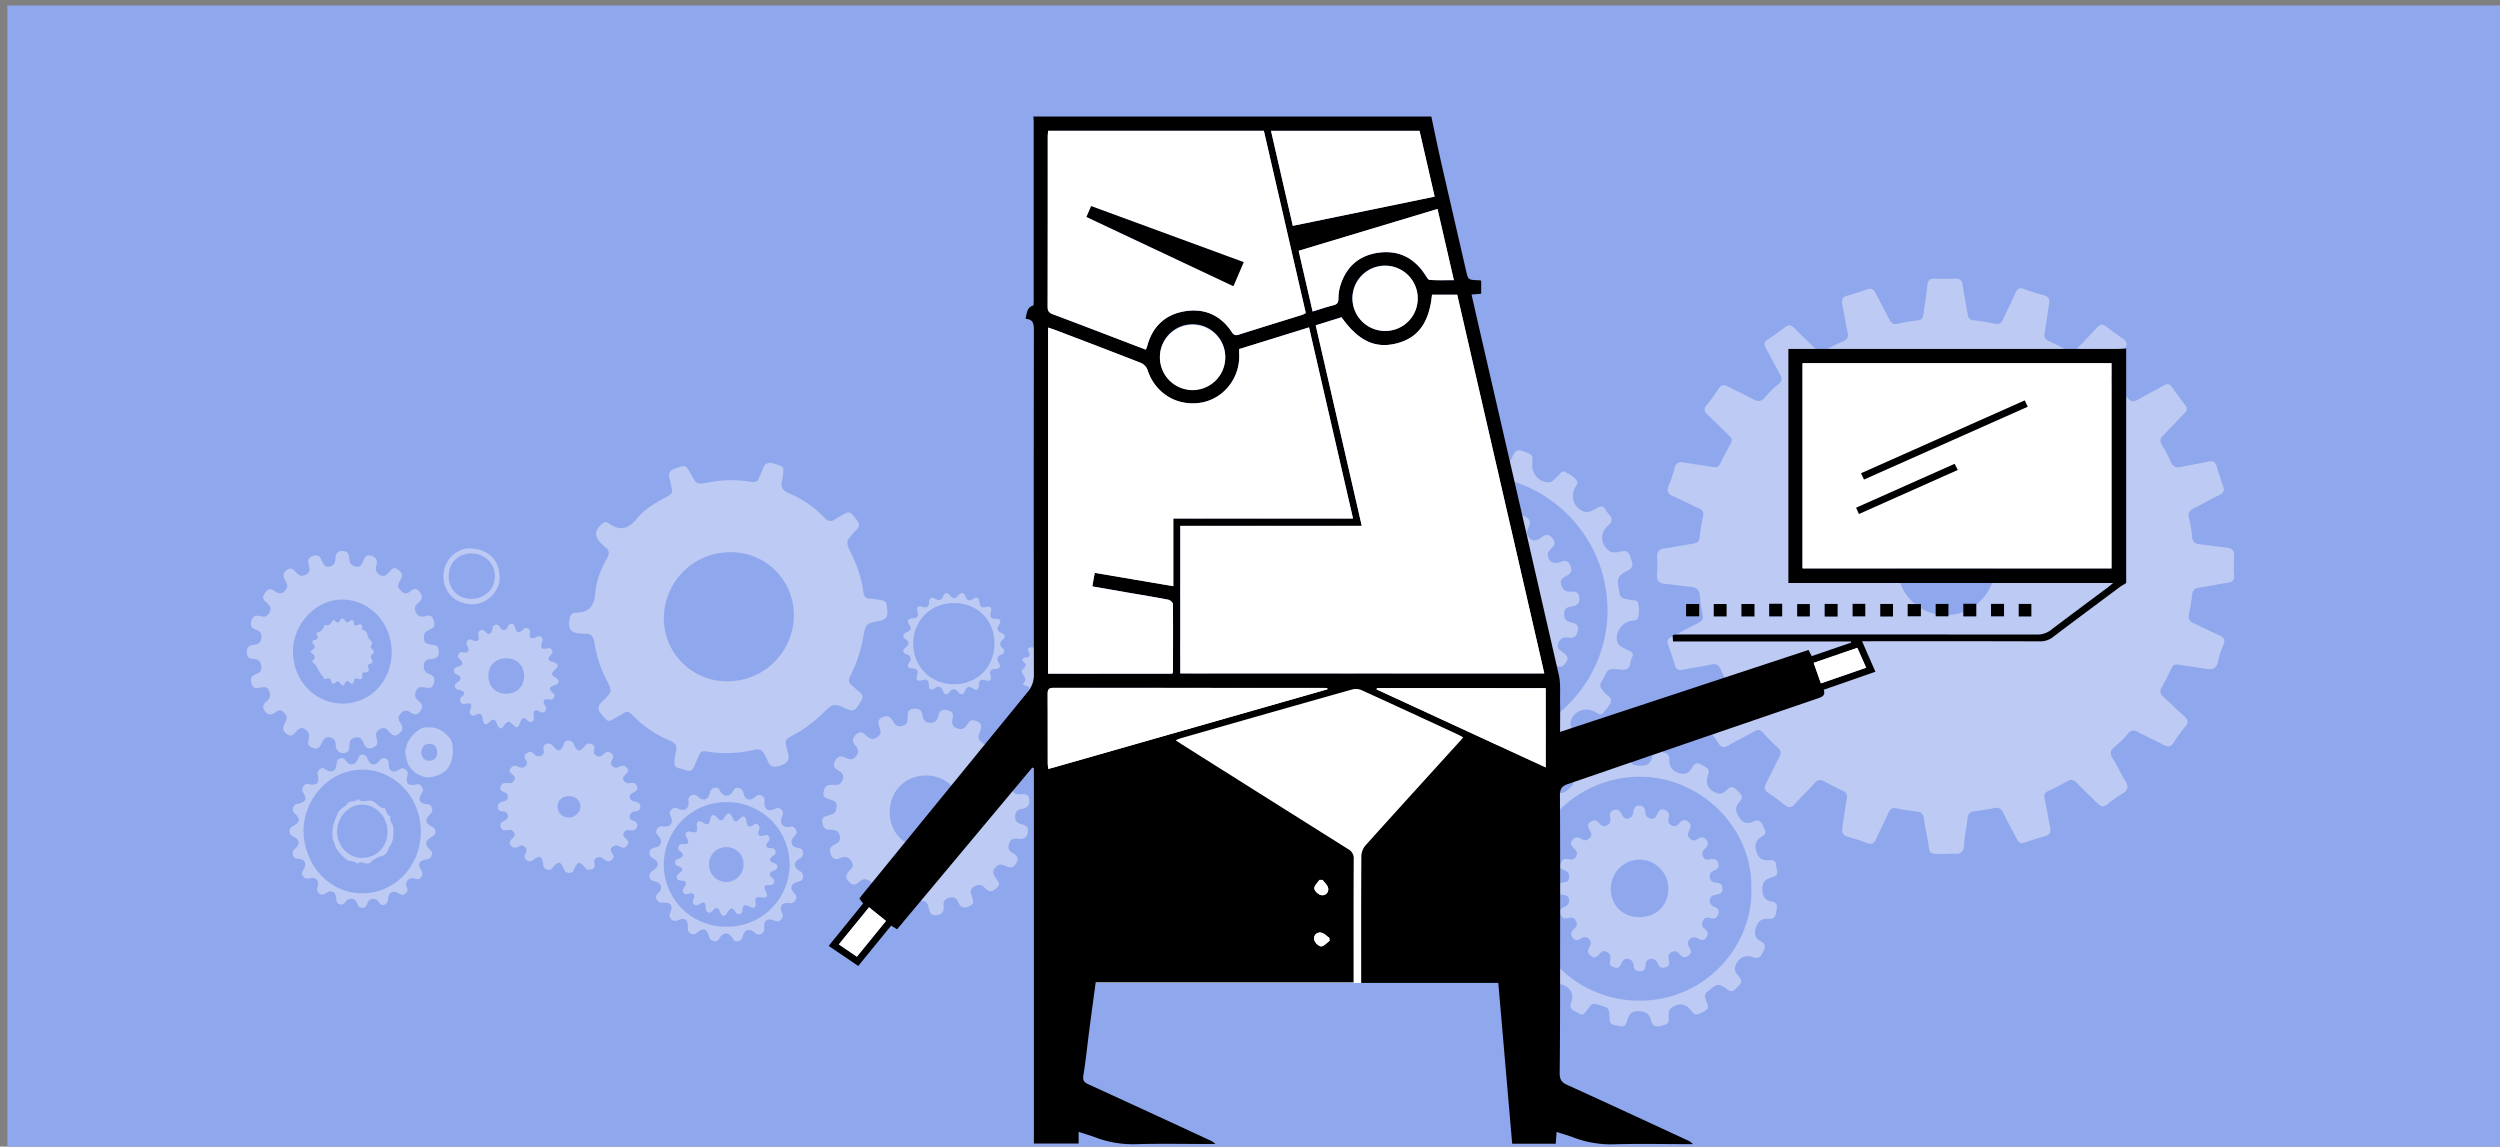 <svg id="Слой_1" data-name="Слой 1" xmlns="http://www.w3.org/2000/svg" viewBox="0 0 1595.91 731.95"><rect x="0" y="0" width="1595.91" height="731.95" fill="#808080" stroke="none"/><defs><style>.cls-1{fill:#8fa7ec;}.cls-2{opacity:0.4;}.cls-3{fill:#fff;}</style></defs><rect class="cls-1" x="4.71" y="3.49" width="1595.91" height="732.21"/><g class="cls-2"><path class="cls-3" d="M1242.48,545.15c-12.87-.15-10,.89-12.12-10.19-.79-4.16-1.71-8.32-2.23-12.53-.36-2.89-1.88-4-4.52-4.36-4.21-.57-8.46-1-12.58-2-3.12-.74-4.48.4-5.66,3.07-2.5,5.62-5.33,11.09-7.88,16.68-1.19,2.61-2.7,3.48-5.52,2.41-4-1.51-8-2.87-12.11-4-3.43-.93-4.32-2.89-3.75-6.19,1-5.91,1.63-11.89,2.77-17.77.54-2.8,0-4.37-2.66-5.56-4-1.81-7.92-3.82-11.77-5.94-2.3-1.27-4-1.07-5.81.89-4.26,4.63-8.75,9.07-13,13.74-1.93,2.12-3.56,2.61-6,.71-3.55-2.83-7.22-5.52-11-8.08-2.48-1.69-2.56-3.46-1.25-5.95,2.94-5.57,5.59-11.3,8.52-16.87,1.21-2.3,1.07-4-.89-5.8-3.43-3.2-6.73-6.54-9.93-10-1.61-1.72-3-1.8-5-.66-5.61,3.18-11.38,6.08-17,9.25-2.49,1.41-4.2,1.29-5.88-1.24-2.5-3.78-5.2-7.44-8-11-1.69-2.19-1.4-3.84.52-5.7,4.51-4.39,8.83-9,13.38-13.36,2-1.93,2.41-3.67,1-6.16-2.09-3.69-4-7.49-5.75-11.36-1.22-2.74-2.82-3.62-5.85-3-6,1.3-12.14,2.05-18.15,3.34-2.88.62-4.37,0-5.21-2.9-1.27-4.36-2.72-8.67-4.27-12.94-.94-2.57-.23-4,2.21-5.22,5.78-2.85,11.41-6,17.19-8.89,2.33-1.16,3.2-2.56,2.65-5.2a75.08,75.08,0,0,1-1.76-11.71c-.19-4.07-2.15-5.68-5.93-6.05-5.39-.54-10.75-1.34-16.15-1.87-3.63-.36-5.65-1.73-5.31-5.82a83.81,83.81,0,0,0,.08-11c-.15-3.51,1-5.37,4.76-5.85,6.1-.76,12.11-2.21,18.2-3,3-.4,3.93-1.84,4.25-4.52a118.1,118.1,0,0,1,2.1-13c.67-2.83-.41-4-2.72-5-5.46-2.51-10.77-5.35-16.29-7.72-3.36-1.45-4.44-3.19-2.93-6.73a67.72,67.72,0,0,0,3.59-10.83c.88-3.68,2.8-4.64,6.35-4,6.05,1.08,12.18,1.75,18.23,2.82,2.22.39,3.63,0,4.67-2.07,2.16-4.32,4.36-8.63,6.74-12.84,1.17-2.07.75-3.43-.87-5-4.79-4.54-9.41-9.25-14.22-13.76-2-1.89-2.11-3.5-.41-5.65a110.27,110.27,0,0,0,7.51-10.28c2-3.16,4-3.08,6.9-1.48,5,2.73,10.28,5,15.3,7.74,3.17,1.74,5.42,1.82,7.88-1.36a51.62,51.62,0,0,1,8.17-7.94c2.32-1.91,2.9-3.58,1.31-6.32-3.16-5.45-5.9-11.13-9-16.6-1.41-2.48-1.47-4.14,1.15-5.83,3.82-2.46,7.48-5.17,11.09-7.92,2.18-1.67,3.78-1.41,5.67.52,4.63,4.7,9.45,9.2,14.14,13.84,1.7,1.68,3.21,2,5.4.66a89,89,0,0,1,11.37-5.74c3.29-1.33,3.88-3.19,3.13-6.46-1.31-5.7-2.08-11.52-3.28-17.24-.63-3,.15-4.75,3.16-5.62,4.23-1.22,8.43-2.52,12.57-4,2.8-1,4.34-.09,5.61,2.44,2.81,5.64,5.9,11.14,8.71,16.77,1.25,2.5,2.78,3.33,5.61,2.67a123.66,123.66,0,0,1,12.56-2.09c2.33-.29,3.29-1.38,3.56-3.61.76-6.1,1.81-12.16,2.43-18.27.34-3.35,1.37-5.07,5.13-4.79a123.22,123.22,0,0,0,12.75,0c2.84-.08,4.25.93,4.69,3.88,1,6.37,2.32,12.67,3.27,19,.37,2.53,1.49,3.42,3.93,3.71,4.5.53,9,1.29,13.43,2.21,2.67.55,4.12-.4,5.19-2.73,2.63-5.73,5.46-11.36,8-17.1,1.19-2.63,2.64-3.46,5.49-2.37,4.1,1.56,8.31,2.88,12.55,4,3,.82,3.88,2.53,3.39,5.49-1,6.06-1.66,12.18-2.8,18.22-.56,3,.15,4.55,3,5.76a97.39,97.39,0,0,1,11.73,6c2.42,1.46,3.9,1,5.64-1,4.13-4.56,8.5-8.91,12.6-13.49,2.15-2.4,4-2.9,6.69-.73,3.29,2.67,6.78,5.13,10.32,7.48,2.62,1.74,2.86,3.55,1.41,6.26-3,5.56-5.55,11.31-8.5,16.88-1.24,2.36-.94,4,1,5.73a130.35,130.35,0,0,1,9.33,9.33c2,2.19,3.67,2.22,6.08.84,5.47-3.14,11.11-6,16.56-9.11,2.4-1.39,4-1.12,5.53,1.14q4,5.78,8.3,11.34c1.59,2.05,1.28,3.5-.49,5.28-4.66,4.67-9.07,9.58-13.73,14.24-1.89,1.88-2.13,3.41-.73,5.73a93.14,93.14,0,0,1,5.66,10.91c1.37,3.15,3.37,4,6.61,3.3,5.72-1.22,11.53-2.08,17.25-3.35,3-.65,4.67-.08,5.54,3.06,1.17,4.23,2.58,8.4,4.09,12.52,1,2.74.28,4.35-2.3,5.65-5.51,2.74-10.86,5.81-16.39,8.51-2.82,1.37-3.89,3-3.11,6.22a74.44,74.44,0,0,1,2,12.11c.24,3.22,1.9,4.3,4.66,4.63,5.53.67,11,1.46,16.58,2,3.8.35,5.92,1.67,5.55,6a102,102,0,0,0,0,11.86c.09,2.79-.77,4.28-3.8,4.72-6.23.89-12.39,2.28-18.61,3.17-2.87.41-4,1.68-4.31,4.47-.49,4.21-1.26,8.39-2.12,12.54-.57,2.75.23,4.43,2.81,5.6,5.6,2.54,11.08,5.36,16.71,7.85,2.79,1.24,3.81,2.75,2.61,5.78a63.89,63.89,0,0,0-3.55,10.84c-.93,4.65-3.58,5.4-7.65,4.7-5.77-1-11.6-1.61-17.37-2.61-2.44-.43-3.78.2-4.81,2.49a116.49,116.49,0,0,1-6,11.74c-1.6,2.69-1.11,4.44,1.11,6.42,4.48,4,8.7,8.28,13.19,12.27,2.42,2.15,2.9,4,.66,6.63a105.86,105.86,0,0,0-7.53,10.28c-1.74,2.68-3.52,2.88-6.22,1.45-5.57-2.95-11.32-5.56-16.9-8.49-2.35-1.24-4-.94-5.75,1a71.31,71.31,0,0,1-8.72,8.66c-3.24,2.52-2.92,4.72-1,7.79,2.75,4.5,5,9.33,7.74,13.8,2.2,3.52,2.17,5.92-1.72,8.19a85.21,85.21,0,0,0-9.64,6.91c-2.28,1.8-4.09,1.66-6.11-.39-4.43-4.48-9.07-8.75-13.43-13.3-2.11-2.2-3.89-2.38-6.5-.81a128.1,128.1,0,0,1-11.71,6c-2.26,1.05-2.89,2.35-2.34,4.84,1.33,6,2.25,12.08,3.5,18.1.63,3.08,0,5-3.34,5.9-4.25,1.13-8.42,2.54-12.57,4-2.56.91-4.11.21-5.32-2.17-2.85-5.62-6-11.09-8.7-16.77-1.29-2.7-2.78-3.66-5.78-3-4.13.9-8.37,1.37-12.57,2-2.57.38-4.13,1.34-4.4,4.39-.51,5.67-1.94,11.28-2.22,17-.23,4.78-2.34,6.16-6.64,5.71A45.74,45.74,0,0,0,1242.48,545.15Zm-.3-214.64c-17.52.05-30.82,13.39-30.86,30.94a30.82,30.82,0,0,0,31.21,31.23,31.38,31.38,0,0,0,31-31.13C1273.58,344.08,1259.8,330.46,1242.18,330.51Z"/><path class="cls-3" d="M430.67,485.5a27.73,27.73,0,0,1,.7-5.27c1.26-4.05-.3-6-4.07-7.56a69,69,0,0,1-23.7-16.39c-2-2.12-3.68-2.48-6-.73a47.94,47.94,0,0,1-4.18,2.43c-5.41,3.22-5.21,3.06-9.42-1.86-2.8-3.29-2.51-5.45.56-8.41,6.45-6.22,6.34-6.41,2.4-14.14a76.4,76.4,0,0,1-7.59-23.73c-.51-3.51-2.09-5.33-5.67-5.28-.73,0-1.46-.05-2.2-.08-7.37-.31-9.11-2.63-7.8-10a3.78,3.78,0,0,1,4-3.32c8.36-.21,11.67-4.37,12.31-12.68.61-7.85,3.71-15.36,7.6-22.31,1.59-2.84,1.38-4.89-1.21-6.81a29.34,29.34,0,0,1-2.23-2.1c-5.05-4.65-4.81-8.84.6-13.21a3,3,0,0,1,4,.1c7.22,5.19,12.61,3.37,18-3.3,5-6.18,12.1-10.14,19.1-13.87,2.58-1.38,3.92-2.76,2.83-5.8-.58-1.63-.52-3.5-1.11-5.13-1.44-3.95,0-5.81,3.85-7.11,6.31-2.13,6.24-2.34,9.44,3.46,3.87,7,3.87,7,11.76,5.53a75.26,75.26,0,0,1,27.1-.3c2.53.43,3.87-.29,4.75-2.56.68-1.78,1.75-3.42,2.29-5.22,1.21-4,3.39-5.16,7.54-3.84,6.29,2,6.36,1.76,5.31,8.54a15.5,15.5,0,0,1-.27,2.17c-1.34,4.53.53,6.6,4.82,8.41a64.93,64.93,0,0,1,21.9,15.17c2.31,2.44,4.42,3.11,7.21,1.06.94-.69,2-1.17,3-1.78,6.1-3.66,6-3.57,10.45,2.07,2.11,2.67,2.15,4.46-.36,7-6.83,7-6.68,7.11-2.38,16a78,78,0,0,1,7.21,23.41c.4,2.89,1.61,4.16,4.49,4.14a29.51,29.51,0,0,1,4.36.54c6.08.84,5.8.87,6.38,7.2.39,4.15-1.12,5.69-5,6.43-8.83,1.69-8.8,1.85-10.42,10.56a87.07,87.07,0,0,1-8.2,24.49c-1.43,2.74-1.11,4.66,1.27,6.42.59.44,1.12.95,1.68,1.42,6.23,5.2,6.07,5.1,1.69,11.72-1.89,2.86-3.6,3-6.52,1.73-9-4-9-3.89-15.95,2.88a81.58,81.58,0,0,1-20.26,14.58c-2.7,1.36-3.84,2.85-2.82,5.8.48,1.37.49,2.9.95,4.28,1.48,4.43.24,6.72-4.46,8.4-4.46,1.6-6.85,1-8.52-3.31-.53-1.36-1.43-2.57-2-3.9-1.23-2.7-3.2-3.51-6.07-2.86a77.29,77.29,0,0,1-31.4,1.06c-2.22-.41-3.28.47-4.07,2.31-1.1,2.55-2.33,5.05-3.41,7.61-1,2.32-2.46,3.07-4.87,2.16a43.28,43.28,0,0,0-4.65-1.31C431.05,489.83,430.1,488.3,430.67,485.5Zm35.57-133a42.33,42.33,0,0,0-42.47,42A40.22,40.22,0,0,0,464.3,434.9a42.29,42.29,0,0,0,42.47-42A40.1,40.1,0,0,0,466.24,352.5Z"/><path class="cls-3" d="M677.24,490.89a40.84,40.84,0,0,1,6.1.75c3.74,1,5.59-.32,7.72-3.57,3.24-4.95.44-7.31-2.68-10.16-4.86-4.44-4.51-8.58.78-12.49,1.3-1,2.43-.67,3.67-.06a62.24,62.24,0,0,1,5.89,2.95c2.84,1.81,4.87,1.41,7.19-1.1,4.2-4.55,4.36-4.41.92-11-3.2-6.11-3.11-6,2.45-10,2.63-1.91,4.57-2.13,6.67.55,1.08,1.37,2.58,2.4,3.73,3.73,2.13,2.47,4.06,2.54,7.22,1.19,5-2.14,5.85-5,4.58-9.93-1.68-6.54.7-9.13,7.66-9.66a2.7,2.7,0,0,1,2.89,1.46c.8,1.4,1.63,2.78,2.39,4.2,3.39,6.3,5,6.95,11.75,4.91a3.31,3.31,0,0,0,2.47-3.22c.17-1.6.32-3.21.57-4.79,1-6.35,3.89-8.11,10.24-6.47a3.16,3.16,0,0,1,2.6,2.61c.32,1.58.6,3.16.88,4.75,1.3,7.28,1.8,7.68,9.28,8a3.21,3.21,0,0,0,3.51-2c.6-1.34,1.19-2.68,1.82-4,3.1-6.49,3.06-6.36,9.79-4.19,3.29,1.06,4.61,2.81,3.65,6.18a20.48,20.48,0,0,0-.51,3c-.72,5.84,1.57,9,7.32,10.39a3.07,3.07,0,0,0,3.1-1.14c1.25-1.24,2.51-2.47,3.7-3.76,4.24-4.58,4.12-4.41,9.48-.87,3.27,2.16,3.95,4.37,1.77,7.55a19.9,19.9,0,0,0-1.21,2.34c-2.92,5.81-2.1,8.52,3.52,12.09a2.94,2.94,0,0,0,3.28.19c1.54-.84,3.09-1.67,4.63-2.53,5.79-3.2,5.72-3.07,9.77,2.35,2.08,2.8,2.15,4.89-.62,7a24.8,24.8,0,0,0-2.18,2.17c-4.42,4.46-4.5,7.74-.44,12.45a3.6,3.6,0,0,0,3.54,1.17c1.6-.2,3.18-.53,4.77-.78,6.77-1,6.6-1,8.64,5.65,1,3.19.18,5-2.75,6.26-.94.39-1.83.93-2.74,1.41-5.38,2.78-6.72,6.77-4.11,12.09a2.86,2.86,0,0,0,2.36,1.69c1.6.24,3.18.57,4.77.8,6.36.88,8.45,4.22,6.57,10.34a3.26,3.26,0,0,1-2.82,2.38c-1.44.29-2.88.55-4.32.8-6.67,1.17-7.76,2.57-7.91,9.49a3,3,0,0,0,1.81,3.13l4.74,2.32c5.81,2.86,5.63,2.81,3.76,9-1.13,3.71-3,5.12-6.77,3.9a13.93,13.93,0,0,0-2.6-.37c-6.38-.8-8.49.64-10.33,6.8a2.8,2.8,0,0,0,.79,3.15l3.79,3.67c4.84,4.77,4.74,4.7.69,10.29-1.86,2.57-3.69,3.55-6.5,1.57a20.12,20.12,0,0,0-2.74-1.39c-6.33-3.1-8.56-2.47-12.55,3.31a2.76,2.76,0,0,0-.2,3.23q1.17,2.12,2.37,4.21c3.41,6,3.3,5.89-2.09,10.12-2.86,2.25-5.07,2.59-7.38-.47a19.33,19.33,0,0,0-2.17-2.17c-4.59-4.47-7.15-4.54-12.23-.48a3.16,3.16,0,0,0-1.35,3c.18,1.45.45,2.89.72,4.32,1.34,7.22-.21,9.15-7.67,10-1.9.22-2.7-.64-3.42-2-1-1.94-2.18-3.84-3-5.87-1.24-3.08-3-3.7-6.48-3.38-5.23.47-6.52,3-6.75,7.68-.34,7-1.53,7.76-8.21,7.51-3-.11-4.63-1.36-5-4.29-.19-1.31-.38-2.61-.63-3.9-1.06-5.68-4.33-8-10-7.31a3.32,3.32,0,0,0-2.66,2q-1.1,2.15-2.16,4.32c-3.07,6.27-3,6.12-9.56,3.92-3.31-1.11-4.59-2.8-3.46-6.17a21.8,21.8,0,0,0,.27-2.17c1.71-8.15,1-6.59-6.55-10.86-1.44-.81-2.5-.32-3.51.72L718.1,603c-4.94,5.07-4.85,5-10.6.86-2.69-1.91-3.33-3.79-1.57-6.59,1-1.61,1.7-3.41,2.66-5,1.34-2.29,1.39-4.1-.74-6.19-5.14-5-5-5.14-11.34-1.74s-9,2.31-11.78-4.27a2.87,2.87,0,0,1,.72-3.54,34.25,34.25,0,0,1,4-4c3.71-2.72,3.5-5.49,1.42-9.33-1.83-3.38-3.79-4.53-7.32-3.28a15.67,15.67,0,0,1-2.6.42c-5.79,1-9.58-2.44-9.25-8.33a3.14,3.14,0,0,1,2-2.68c1.41-.78,2.85-1.51,4.28-2.25,6-3.08,5.82-3,4.56-9.71-.56-3-1.77-4.49-4.85-4.42a16.66,16.66,0,0,1-3-.34c-6.54-1.06-8.06-3.53-6.48-10.16a3.43,3.43,0,0,1,3-2.71,36.39,36.39,0,0,1,6.49-1.1c3.05-.07,4.29-1.36,4.84-4.37,1.23-6.81,1.4-6.78-5.69-10.15-5.33-2.53-6.4-8.26-2.4-12.51A2.71,2.71,0,0,1,677.24,490.89ZM816.8,525.81c0-27.83-22.51-50.32-50.72-50.61-27.56-.29-50.93,22.56-51,49.93-.05,26.26,19.67,50.92,50.72,51C796.31,576.27,816.47,552.2,816.8,525.81Z"/><path class="cls-3" d="M608.17,458.25c-.68,3.49-.36,5.42,2.51,6.57s4.61.78,6.38-1.74c1.16-1.66,2.2-4,5.13-3.17,3.88,1.09,4.81,2.83,3.58,6.73-.63,2-2.13,3.93-.22,6.14,2.5,2.91,5.06,3.23,7.88.61,3.07-2.87,5.22-1.77,7.44,1.26,1.75,2.38.26,3.69-.91,5.37-1.42,2-3.74,3.63-1.46,6.84,2.15,3,4.46,2.81,7.23,1.73,2.54-1,4.34-.75,5.67,2.08s1,4.58-1.7,6.23c-1.75,1.08-4.29,1.81-4,4.67.34,3.37,1.4,5.92,5.68,5.48,2.37-.24,5.13-.59,5.6,3.18.44,3.6-.86,5.54-4.49,6.08-2.73.41-4.38,1.69-4.46,4.91s1.74,4.39,4.34,5,4.38,1.86,3.75,5.2-2.46,4.22-5.56,4.08c-2-.08-4.43-.78-5.81,1.86-1.59,3.05-1.48,5.42,1.82,7.28,2.45,1.38,4.09,3,2.21,6.34s-4.19,3.17-6.94,1.8-4.7-1.23-6.76,1.43-.66,4.54.81,6.59c1.36,1.88,3.15,3.55.46,6s-4.81,3-7.47.21c-1.94-2.06-3.94-3-6.92-1.09-3.21,2-2.3,4.22-1.4,6.75.82,2.29,1.55,4.37-1.64,5.76-3,1.31-5.14,1.47-6.89-1.82-.9-1.67-1.68-4.08-4.31-3.78-3.1.34-5.78,1.25-5.36,5.35.33,3.23-.37,5.55-4.46,6s-4.33-2-5-4.58-1.37-4.59-4.78-4.61c-3.2,0-4.39,1.57-5.23,4.19-.74,2.3-1.11,4.83-4.91,4.09s-4.45-2.77-4.13-5.91c.29-2.88-.33-4.9-3.52-6.11-3.34-1.27-4.61.72-6,2.73-1.56,2.21-2.9,3.86-6,2-2.79-1.67-3.66-3.31-2.23-6.39,1-2.21,2.55-4.52-.6-6.93-3-2.28-5-1.48-7.32.53s-4.09,2-6.34-.39-2-4.09-.12-6.41c1.35-1.67,3.75-3.08,2.15-6-1.69-3.11-3.85-4.1-7.22-2.71-2.38,1-4.62,1.51-6.08-1.88-1.29-3-1.13-4.8,1.82-6.47,2-1.15,4.53-2.08,3.74-5.58-.84-3.7-3.49-4.1-6.28-4.07-3.46,0-4.46-1.83-4.92-4.8-.54-3.47,2-3.69,4.18-4.49,1.73-.64,3.8-.68,4.45-3,.92-3.35.9-5.77-3.39-6.9-4.82-1.27-5.3-2.88-3.85-6.91,1-2.83,3.21-2.49,5.4-2.57,2-.08,4.06.55,5.43-1.81,1.83-3.12,1.45-5.34-1.76-7.24-2.3-1.36-4.27-2.76-2.32-6.26s4-3.17,6.83-1.93c2.32,1,4.37,1.74,6.56-1s1.37-4.77-.46-6.91c-2.21-2.6-2.05-4.64.6-7.05s4.44-1,6.37.75,3.83,3.11,6.88,1.11,2.36-4.34,1.47-6.81c-1-2.67-1-4.62,2.08-6s4.91-.47,6.45,2.23c1.33,2.35,2.67,4.28,6.21,3.26s3.25-3.23,3.34-5.73,0-4.77,3.41-5.12c3.18-.33,5.45.24,6.05,3.91.43,2.67,1.15,5,4.85,5,3.52.06,4.63-1.74,5.27-4.57.7-3.12,2.39-4.26,5.73-3.48C608.21,454.17,608.71,456.22,608.17,458.25Zm-40.21,60c0,13.38,9.6,23.07,22.88,23.1a23.15,23.15,0,1,0,.1-46.29C577.89,495.08,568,505.11,568,518.23Z"/><path class="cls-3" d="M978.18,296.36A10.63,10.63,0,0,0,988,307.87c3.06.38,4.48-2.38,6.5-3.95,1.41-1.09,2.3-3.86,4.48-2.72,2.92,1.54,6.14,3.12,7.82,6.14.81,1.43-.9,2.94-1.55,4.38-2.69,5.94-.41,12.28,5.57,14.72,2.86,1.18,5.48-.34,7.86-1.77s4.77-2.52,6.46,1c1.51,3.1,6.51,5.35,1.43,9.82-5.26,4.63-4.94,11.43.25,15.85,2.35,2,5.47,1.3,8,.69,3.56-.84,5,.27,6,3.58,2,6.31,2.3,6.61-3.8,9.79-6.41,3.34-3.72,8.39-3.26,13.06.4,4,4,3.68,6.67,4.49,1.85.56,4.68-.44,5.29,2.09a16.75,16.75,0,0,1-.18,9.54c-.65,1.82-3,1.44-4.7,1.81-5.79,1.31-10,7.66-8.41,13.35.77,2.8,3.64,3.64,6,4.84s5.16,1.78,3.36,5.25c-1.58,3-.14,8.3-6.7,7.67-10.23-1-7.88-.62-13,8.23-1.65,2.87.89,4.52,2.3,6.49s4.56,2.74,4,5.32c-.62,3-3.19,5.18-5.05,7.62a2,2,0,0,1-2.75.51c-1-.54-2.08-1.08-3.14-1.58a10.52,10.52,0,0,0-14.59,5.72c-1,2.67.33,5.33,1.83,7.43,2.53,3.55,1.66,5.79-1.93,7.63a18.83,18.83,0,0,0-2.84,2.06c-1.63,1.26-3.15,1.44-4.58-.31a22,22,0,0,0-1.86-1.88,10.3,10.3,0,0,0-15.28.91c-2,2.5-1.36,5.81-.6,8.49,1.23,4.32-1.38,5.08-4.34,5.86s-5.76,3.15-8-1.56c-3.58-7.38-8-8.71-15.3-5.37-2.81,1.28-2.9,4.22-3.35,6.76-.93,5.39-.88,5.16-7.73,5.41-4.25.16-5.61-1.53-5.94-5.52-.48-5.7-1.85-6.24-8.1-7.83-5.07-1.29-7.7.6-9.71,4.82-.83,1.72-.93,4.67-3.53,4.44a19.44,19.44,0,0,1-9.07-3.07c-1.44-1-.43-2.75-.34-4.14.56-8.13-1.21-10.81-8.94-13-3.52-1-5.47,1.75-7.39,3.72-2.11,2.16-3.69,4.38-6.68,1.44-2.48-2.44-7.7-3.07-4.36-8.9,3.67-6.4,1.6-11.82-4.94-15.18-2.58-1.32-4.74.69-7,1.37-1.87.54-3.5,3.11-5.54,1.56a18.71,18.71,0,0,1-5.72-7.66c-.7-1.64,1.07-2.54,2-3.56,5.43-5.68,5.61-10.3.38-15.93-2.37-2.56-5.6-1.58-8.32-1.05-3.35.64-5.36.24-6.06-3.45-.66-3.47-3.63-6.93,2-9.44,6.31-2.8,7.89-8.54,4.71-14.86-1.36-2.68-4.29-3.08-6.87-3.12-4.34-.07-5.43-2.18-5.22-6.13.19-3.73-.45-7.26,5.16-7.63,5.77-.37,10.5-8.17,8.44-13.42-1-2.61-3.74-3.73-6.18-4.61-3.79-1.37-4-3.75-2.66-6.9,1.19-2.9.94-6.66,6.26-5.92,8.3,1.16,11.11-1.11,13.24-9,.82-3-1.73-4.38-3.09-6.35-1.19-1.7-4.53-2.58-3.47-5,1.25-2.87,3.51-5.36,5.63-7.76,1-1.18,2.42.06,3.58.63,7.62,3.73,11.44,2.72,15.75-4.31,1.75-2.85-.19-5.3-1.19-7.85-.66-1.67-2.94-3.38-1.39-5.12a18.18,18.18,0,0,1,8.19-5.69c1.53-.46,2.44,1.36,3.47,2.35,5.27,5.06,11,5.14,16-.08,2.3-2.42,1.5-5.74.78-8.39-1.64-6.07,3.37-5.27,6.26-6.73,3.25-1.63,4.9-.44,6.35,2.79A10.47,10.47,0,0,0,931,295.37c2.42-1.57,2.75-4.47,2.85-7.09.12-3.52,1.58-5.07,5.16-4.73s7.8-1.38,8.47,4.71c.72,6.55,6.67,10.29,13.18,8.83,2.43-.54,3.26-2.82,4.34-4.68,1.55-2.67,2-6.22,6.84-4.51C978.37,290.22,978.47,289.94,978.18,296.36ZM854.16,389a86.28,86.28,0,0,0,86,86.35c46.85.09,86-38.8,86-85.51.07-47.7-38.36-86.38-85.86-86.42S854.19,341.76,854.16,389Z"/><path class="cls-3" d="M271.11,438.84c-2.27-.44-4.15-.52-5.45,2.16s-.7,4.35,1.21,6.19c1.64,1.57,3.78,3,2,5.91-1.62,2.61-3.3,4-6.35,2-2.11-1.38-4.1-2.44-6.56.12s-1.61,4.42-.19,6.6c1.74,2.68,1.48,4.6-1.25,6.64-3,2.23-4.49.45-6.21-1.46-1.54-1.71-3-3.05-5.63-1.67s-3,3.15-2.35,5.78c.47,1.89,1.25,4.14-1.12,5.51-3,1.74-5.43,1.84-6.92-2-.9-2.33-2.06-4.58-5.44-3.88-3.14.66-3.76,2.68-3.84,5.44-.06,2.24-.44,4.58-3.54,4.54-2.81,0-4.61-1.07-5.05-4.25-.24-1.71.08-3.88-2-5.06-3.07-1.74-5.48-1-7.11,3-1.47,3.59-3.4,4.31-6.73,2.51-1.55-.84-2.17-1.83-1.82-3.51.18-.86.26-1.74.41-2.6.43-2.66-.52-4.4-3-5.63s-3.76.43-5.18,1.88c-1.6,1.64-2.84,3.75-5.78,1.61-2.73-2-3.09-4-1.5-6.7.29-.51.46-1.09.75-1.59,1.38-2.41.19-4.06-1.45-5.79-1.81-1.92-3.36-1.12-5,0-2.36,1.56-4.46,2.61-6.77-.42s-1.11-4.78,1.13-6.68,2.6-3.82,1.35-6.58c-1.42-3.12-3.66-2.38-5.9-1.89s-4.17.64-5.13-2.31c-.89-2.76-.89-4.64,2.06-6.12,1.89-.95,4.5-1.45,4.16-4.83s-1.86-5.05-5.16-5.16c-2.84-.08-4.17-1.24-4.18-4.3s1.17-4.26,4-4.63c2.48-.33,4.73-.68,5.25-4.11.41-2.7-.12-4.1-2.54-5.16s-5.18-2-3.85-6c1.23-3.74,3.43-3.73,6.44-2.94,2.49.65,4-.38,5.27-2.72s.5-3.72-1.13-5.36-4.33-2.87-2.38-6.13c1.7-2.83,3.41-4.2,6.63-2,2,1.37,4,2.57,6.55,0s1.47-4.66.15-6.94c-1.44-2.47-1.62-4.38,1-6.38s4.22-.67,5.86,1.22,3.29,3.31,6.34,1.72,2.56-3.53,2-5.84c-.64-2.78-.83-4.95,2.74-6.17,3.81-1.3,4.58,1.16,5.78,3.52.92,1.81,1.57,3.88,4.4,3.35s3.9-2,4-4.79.72-5.29,4.47-5.25,4.27,2.63,4.44,5.32c.18,2.88,1.64,4.11,4.28,4.66,2.8.59,3.53-1.35,4.44-3.22,1.15-2.33,1.83-5,5.68-3.55,3.39,1.26,3.59,3.37,2.82,6.22-.67,2.5-.35,4.42,2.27,5.89,2.89,1.63,4.27-.08,5.91-1.85s2.86-3.67,5.79-1.53c2.71,2,3.09,3.81,1.48,6.61-1,1.79-2.53,3.69-.51,6s3.65,3.62,6.59,1.38c1.75-1.34,3.77-3,6,0,2.05,2.74,2.18,4.88-.57,7.1-2.11,1.7-3.13,3.59-1.58,6.45s3.82,2.73,6.36,2c2.32-.61,4-.15,4.77,2.41.72,2.38,1.35,4.59-1.69,5.87-.8.34-1.5.91-2.28,1.31-2.54,1.29-2.21,3.53-2,5.74s2,2.49,3.78,2.92c2.09.5,5-.09,5.52,3.22.58,3.74-.73,5.79-4.78,6.1-2.09.16-4.37.58-4.67,3.64-.28,2.89.53,4.83,3.33,5.85s4,2.75,3,6.08C275.87,439.81,273.63,439.29,271.11,438.84Zm-21.06-22.45c0-18.52-13.68-33.31-31.24-33.67-16.71-.35-31.66,15.13-31.79,32.91-.14,18.65,13.93,33.54,31.69,33.53C236.28,449.15,250,434.81,250.05,416.39Z"/><path class="cls-3" d="M1004.37,498.26c-.09-.6-.17-1.48-.37-2.33-1.24-5.25.14-7.38,5.39-8.89,2.22-.64,2.83.88,3.78,2.12,4,5.18,7.12,5.7,12.79,2.32,2.59-1.54,2.3-4,2.06-6.24-.45-4.18,2.19-4.77,5.25-5.36s5.36-.2,6.09,3.56c.79,4.09,3.5,5.41,7.71,5.38,4,0,6.57-1,7.41-5,.71-3.4,2.55-4.55,6-3.82,3,.64,5.37,1.05,5.14,5.3-.29,5.38,4.4,9.06,9.85,8.58,2.58-.22,3.72-2.25,4.78-4.12,1.61-2.84,3.56-3.15,6.1-1.43,2.22,1.5,5.68,1.79,4,6.28-2.1,5.72.33,10,5.94,11.84,2.6.83,4.67-.88,6.25-2.41,3-2.89,4.72-1.22,6.88.95s3.92,4,1.06,6.89c-3.6,3.66-2.35,6.92.4,10.75s5.7,3,8.83,1.63,4.55.15,5.66,2.76c1,2.45,3.36,4.83-.55,7-4.47,2.48-5,6-3.21,10.72,1.7,4.4,4.92,4.64,8.48,4.35,2.93-.24,3.75,1.41,3.75,3.62,0,2.39,2.61,5.55-1.83,7-3.62,1.14-7,2.16-7,7.47,0,4.8,1.4,7.61,6.15,8.36,3.61.57,3.36,2.89,2.9,5.55-.47,2.82-.59,5.82-4.66,5.46-4.32-.38-7,.91-8.5,5.55-1.31,4.17-.51,6.86,3.11,8.78,3.41,1.8,3,4,1.46,6.87-1.41,2.65-2.41,4.67-6.26,3.29-5.42-2-10,.69-11.58,6.07-.78,2.73,1.14,4.82,2.72,6.61,2.72,3.07.42,4.67-1.41,6.55s-3.23,3.71-6.21,1.42c-6.26-4.79-7.09-3.17-12.9,1.37-2.7,2.11-1,5.08,0,7.28,1.58,3.66-.62,4.65-3.11,5.88s-4.69,2.68-7-.82c-3.22-4.84-8.21-5.42-12.79-2-2.09,1.55-1.91,4-1.64,6.07.58,4.54-2.42,4.86-5.56,5.51s-5-.16-5.76-3.5c-1-4.27-3.64-6-8.31-6s-6.1,2.66-7,6.27c-.64,2.48-1.88,4.06-4.64,3.24s-6.6.19-6.56-4.66c.09-8.12-1.23-6.88-8.37-9.34-3.18-1.1-4.28,1.89-5.81,3.63s-2.29,4.37-5.41,2.32c-2.74-1.79-6.76-2.19-4.75-7.49,1.92-5.05-.87-9.39-6.15-11-2.59-.8-4.58.93-6.24,2.46-2.44,2.24-4.3,2-6.22-.46-1.65-2.08-5-3.28-2-7.12,4.08-5.26,3.44-8.43-1.54-12.74-2.28-2-4.79-1.08-7-.09-2.88,1.26-4.59.77-5.81-2.25-1.13-2.77-3.57-5.35.65-7.7,3.42-1.9,4.86-4.39,3.41-8.7s-3.51-6.6-8.13-6c-4.36.56-4.33-2.57-5-5.5-.76-3.16.4-4.44,3.28-5.43,5.81-2,7.35-5.23,5.83-11.22-.76-3-3.43-3.47-5.75-4.09-2.75-.73-4.11-1.87-3.32-4.92.73-2.85.09-6.25,4.89-6.26,6.11,0,8.92-3,9.3-9,.18-2.86-2.1-4.09-4.06-5.24-2.62-1.55-3.56-3.18-1.77-6,1.58-2.47,2-5.85,6.62-4.18,5.51,2,6.53,1.08,10.46-4.23,2.66-3.62.46-6.19-1.58-8.55s-1.6-3.87.51-5.45,3.2-5.28,7.13-2.52c5.91,4.15,6.86,3.93,12.15-.76C1004.25,500.9,1004.38,500.61,1004.37,498.26Zm113.6,69c.94-39.36-32.94-71.56-71.46-71.46-36.66.09-71.32,28.9-71.53,71.17-.2,41.39,32.82,71.89,71.68,71.84C1089.36,638.76,1119.1,603.1,1118,567.27Z"/><path class="cls-3" d="M324.11,529.92c-2.33.48-3.79,0-4.49-2.12s.52-3,2.09-3.73,2.86-1.52,2.39-3.63-1.88-2.4-3.59-2.55-2.69-.92-2.74-2.77a2.88,2.88,0,0,1,2.37-3.19c1.78-.51,3.87-.58,4.07-3.2s-2-2.59-3.36-3.46c-1.11-.7-1.8-1.5-1.35-2.87s1.08-2.46,2.66-2.53c1-.05,2.06,0,3.08.05,1.76.06,2.65-1,3.28-2.46s-.42-2.16-1.3-2.93c-1.22-1.06-2.66-2-1.31-3.95s2.91-2.25,4.92-1.21c1.69.88,3.26,1.09,4.79-.48s.51-2.93-.26-4.33-.84-2.5.54-3.46,2.49-1.66,4-.57a9.82,9.82,0,0,1,1.38,1.08,3.32,3.32,0,0,0,4.35.72c1.72-.88,1.65-2.17,1.36-3.7-.34-1.78.08-3.18,2-3.81s3,.11,4.14,1.53c3.18,3.87,5,3.57,6.74-1.22a3,3,0,0,1,3.17-2.37,3.27,3.27,0,0,1,3.27,2.38c2,4.85,3.74,5.14,7,1.08,1.21-1.5,2.41-1.93,4.18-1.29,1.94.71,2.3,2.06,1.8,3.85a2.83,2.83,0,0,0,1.46,3.68,3.23,3.23,0,0,0,4.32-.8c1.45-1.51,2.94-2.28,5-.9s1.44,2.88.55,4.52c-.66,1.23-1,2.42.2,3.59s2.41,1.63,4,.84c.26-.14.55-.21.81-.35a3.28,3.28,0,0,1,4.63.93c1.52,1.86.18,2.91-.95,4.07s-2.1,2.06-1.14,3.79a3.49,3.49,0,0,0,3.69,1.79c1.87-.11,3.9-.64,4.78,1.88s-1,3.33-2.67,4.27c-1.2.68-2.25,1.48-1.91,3.09a3,3,0,0,0,2.82,2.35,6.73,6.73,0,0,1,.86.21c1.67.41,3,1.07,3,3.15s-1.17,2.89-3,3c-2,.16-3.37,1.07-3.71,3.09s1.21,2.45,2.56,3.07c1.59.73,2.77,1.69,2.07,3.73a3.12,3.12,0,0,1-3.74,2.27c-1.76-.23-3.5-.58-4.58,1.48-1.18,2.24.64,3.18,1.79,4.39s1.39,2.21.38,3.49-1.94,2.27-3.69,1.5c-.8-.36-1.62-.67-2.42-1-1.44-.66-2.52,0-3.59.87-1.3,1.12-1,2.25-.22,3.5.91,1.51,2,3-.05,4.59a3.36,3.36,0,0,1-4.74-.15c-1.37-1.12-2.75-2.14-4.77-1.21-2.24,1-1.74,2.69-1.43,4.45a2.46,2.46,0,0,1-1.93,3c-1.49.5-2.65.55-3.9-.83-4.24-4.69-4.85-4.56-7.48,1.19a3,3,0,0,1-3.12,1.93c-1.67,0-2.54-.88-3.18-2.47-2-5.07-3.78-5.27-7.2-.89-.92,1.19-1.82,1.75-3.35,1.28a3.25,3.25,0,0,1-2.62-3c-.76-5.81-2-6.39-6.58-3.13a3,3,0,0,1-4,.11c-1.43-1-1.86-2.16-1-3.75s1.38-3.21-.25-4.8-2.95-.79-4.39,0c-1.83,1-3.27.7-4.58-1s-.39-2.93.82-4.13c1-1,2.22-2,1.34-3.77A3.08,3.08,0,0,0,324.11,529.92Zm39.29-21.68c-4.25-.08-7.28,2.48-7.45,6.28a6.89,6.89,0,0,0,7,7.32c3.87.13,7.57-3.25,7.56-6.91C370.51,511.08,367.57,508.32,363.4,508.24Z"/><path class="cls-3" d="M772.31,286.94c-.88,3.81,1.34,5.45,4.37,7.05s5.07.39,6.83-1.77c2-2.46,3.81-1.88,6-.26s3.68,2.89,2,5.7c-1.82,3-1.52,5.46,1.21,8.14s5.25,2.75,8.18.87c2.68-1.72,4,.05,5.31,1.94s2.72,3.53.26,5.64-3.72,4.43-1.88,8,4.24,4.17,7.52,3.5,3.84,1.48,4.7,3.81c.93,2.51.68,4.22-2,5.24-3.67,1.41-4.28,4.08-3.79,7.77s2.87,4.59,5.71,4.92c3.38.4,3.83,2.49,3.82,5.25s-1.16,4-3.88,4.24c-3.28.26-5.06,1.76-5.78,5.37-.79,3.92.7,5.91,3.88,7.17,2.81,1.12,2.73,2.85,1.86,5.26s-1.48,4.55-4.77,3.67c-3.48-.94-5.74.28-7.44,3.61s-1.15,5.64,1.45,7.73c2.3,1.85,1.89,3.53.31,5.58s-3,3.94-6,2-5.55-1.25-8.12,1.46-2.5,5.15-.71,7.86c1.61,2.43.42,3.76-1.51,5s-3.68,3.28-6,.54c-2.5-2.93-5.23-3.66-8.84-1.45-2.65,1.61-4,3.31-3,6.37s-.64,4.46-3.42,5.39c-2.61.87-4.5.86-5.61-2.09-1.33-3.56-4.12-4-7.52-3.58-3.61.48-5,2.51-5.16,5.9-.1,2.6-1.73,3.48-4.12,3.48s-4.8.11-5.28-3.18-1.67-5.93-5.87-6.4c-3.47-.39-5.7.32-6.87,3.64-.93,2.63-2.6,3.18-5.16,2.19-2.37-.92-4.89-1.32-4-5,.83-3.33-.22-5.68-3.68-7.39s-5.9-.89-8.07,1.74-3.76,1.08-5.63-.2-3.56-2.6-1.9-5.29c1.87-3.05,1.94-5.66-1.12-8.46-2.73-2.48-5.07-2.6-7.83-.81s-4.21-.08-5.69-2-2.3-3.74.08-5.63c3.2-2.53,3.28-5.31,1.24-8.82-1.72-3-4.1-3.06-6.75-2.58-3,.53-4.29-.7-5-3.44-.62-2.45-1.1-4.52,2-5.72,3.37-1.33,4.3-3.92,3.79-7.46s-2.51-4.85-5.55-5.14c-3.38-.31-3.87-2.42-3.87-5.2,0-3,1.43-4.13,4.29-4.31s4.65-1.92,5.19-5,.34-5.88-3.11-7.2c-2.85-1.09-3.67-2.7-2.64-5.77s2.54-4.22,5.82-3.31,5-.89,6.52-3.73,1.63-5.28-1-7.37c-2.47-1.93-2.57-3.75-.61-6.27,1.77-2.27,3.2-3.55,6.08-1.68s5.27,1.34,7.76-1.25,3.06-5,1.13-7.79c-1.68-2.46-.83-3.9,1.29-5.42s4.07-2.81,6.38-.11c2.44,2.86,5.21,2.94,8.6,1.09s3.85-4.07,2.87-7.26c-.82-2.7.83-3.69,3-4.35s4.59-1.6,5.84,1.6c1.49,3.84,4.26,4.71,8.14,3.77,2.83-.68,4.5-2.09,4.62-5s1.49-4.23,4.41-4.18c2.54,0,4.67.32,5,3.53.4,3.43,2.22,5.38,5.89,5.95s5.86-1,7.18-4.17c1.24-3,3.34-1.86,5.53-1.41C772.3,282.22,773.25,284,772.31,286.94ZM745.92,292c-33.21,0-60.92,26.88-60.61,59.79.32,33.89,26.33,60,60.26,60,33.25.06,60.22-25.18,60.29-59.91S778.36,292.6,745.92,292Z"/><path class="cls-3" d="M885.13,559.31c-.19-2-1.32-2.66-3-2.67-1.5,0-3,0-3.61-1.81s.66-2.55,1.85-3.5c2.45-2,2-3.68-.79-4.83-1.37-.56-2.88-.85-2.8-2.82s1.62-2,3-2.6c2.84-1.2,3-3,.54-4.86-1.26-.93-2.41-1.72-1.83-3.52.49-1.52,1.66-1.86,3.09-1.92,3.56-.15,4.71-1.57,2.3-4.66a2.64,2.64,0,0,1-.18-3.59c1-1.32,2.14-1,3.52-.64,3.53.94,4.65-.18,3.61-3.6-.41-1.36-.82-2.43.52-3.5s2.52-.63,3.89.32c3,2.08,4.36,1.39,4.45-2.27,0-1.66.33-2.86,2-3.4s2.32.58,3.21,1.61c2.54,2.93,3.59,2.73,5.22-1.06.52-1.22,1.11-2,2.49-2a2.31,2.31,0,0,1,2.46,1.48c1.46,4.12,3.28,5.28,6,.85a2.06,2.06,0,0,1,2.69-.81,2.69,2.69,0,0,1,1.87,2.63c.61,4.8.92,5,5,2.48,1.15-.7,2.1-.94,3.19-.08s1.21,2.09.87,3.53c-1,4.19-.3,4.83,3.94,3.66,1.29-.36,2.26-.36,3.14.69,1,1.26.7,2.33-.19,3.54-2.13,2.91-1.37,4.62,2.28,4.83,1.42.08,2.58.39,3.11,1.9.66,1.87-.63,2.65-1.87,3.48-2.92,1.93-1.89,3.68.5,4.85,1.42.7,3.28.59,3.25,2.83,0,1.93-1.63,2.15-3,2.75-2.92,1.32-3.68,2.95-.51,4.93,1.19.74,2.17,1.54,1.62,3.17s-1.69,1.74-3.09,2c-4.14.7-4.55,1.56-2.35,4.85.69,1,1.37,1.91.5,3.13a2.93,2.93,0,0,1-3.41,1.2c-4.38-.92-5-.34-4,3.79.36,1.51.19,2.56-1,3.44s-2.41.21-3.51-.65c-2.8-2.19-4.32-1.19-4.53,2.1-.1,1.54-.06,2.9-1.91,3.46s-2.54-.8-3.4-2c-1.68-2.31-3.31-2.34-4.47.42-.65,1.52-1,3.11-3.17,3-1.93-.07-2.12-1.53-2.67-2.94-1.2-3.06-3-2.88-4.78-.47-.88,1.18-1.45,2.62-3.4,2s-1.94-2-1.91-3.83c.06-3-1.9-3.82-4.56-1.95-1.1.78-1.95,1.78-3.45.8s-1.51-2.19-1-3.78c1-2.85.46-4.8-3.18-3.89-1.41.35-2.68,1.27-3.94-.33s-.37-3,.61-4.3A9.23,9.23,0,0,0,885.13,559.31Zm39.93-15.43a12.39,12.39,0,0,0-12.27-12.68c-6.61,0-12.66,6-12.73,12.6-.06,6.28,5.93,12.28,12.39,12.39A12.29,12.29,0,0,0,925.06,543.88Z"/><path class="cls-3" d="M340.55,456.17c.53,2.31.5,3.59-.87,4.41s-2.4-.15-3.4-1.06c-2.06-1.89-3.26-1.07-4.13,1.3-1.56,4.25-2.16,4.38-5.3,1.24-1.75-1.76-3-1.78-4.54.41-2.36,3.47-3.52,3.35-5.12-.43-1.11-2.64-2.12-3.72-4.65-1.17-2.35,2.37-4.05,1.67-4.41-1.8-.29-2.87-1.16-4.26-4.12-2.78-1.3.65-2.44.92-3.57-.28s-.54-2.07-.1-3.21c1.09-2.8.49-4.41-2.93-3.61-1.38.33-2.58.4-3.4-1.09s-.14-2.41.93-3.4c2.4-2.23,1.33-3.56-1.32-4.12-1.5-.31-2.9-.41-3.22-2.32-.29-1.71.92-2.21,2-3,2.27-1.68,2.2-3.29-.46-4.54-1.26-.59-2.35-1.28-2.15-2.91s1.44-2,2.77-2.39c2.63-.73,3.58-2.05,1.28-4.25-1-1-1.84-1.9-1.19-3.42s1.86-1.53,3.29-1.31c3.06.47,3.73-1.05,2.59-3.58-.64-1.41-1.27-2.63,0-4s2.31-.47,3.57,0c2.71.94,3.94-.08,3.39-3-.25-1.33-.48-2.59,1.06-3.42s2.41,0,3.41,1c2.24,2.19,3.64,1.28,4.22-1.41.31-1.47.34-2.93,2.27-3.25,1.71-.27,2.21.93,3,2,1.49,2.15,3.09,2,4.41-.2.68-1.14,1.14-2.46,2.81-2.34s1.83,1.49,2.22,2.79c.89,3,2.59,3.29,4.75,1.09,1-1,2-1.76,3.45-.91,1.25.73,1.28,1.85,1.09,3.06-.49,3.15,1.11,3.67,3.59,2.7,1.38-.53,2.59-1.47,4-.07,1.2,1.21.51,2.35.11,3.63-.92,2.94,0,4.31,3.23,3.35,1.4-.42,2.61-.23,3.34,1.25.65,1.33-.05,2.17-.93,3.06-2.41,2.44-1.45,3.64,1.52,4.44,3.49.93,3.86,2.53,1.14,4.95-2.21,2-2.54,3.27.37,4.93s2.75,3.79-.32,4.86-4.62,2.2-1.3,4.86a2.18,2.18,0,0,1,.82,2.72,2.37,2.37,0,0,1-2.8,1.56c-4.37-.66-4.76,1.14-2.73,4.42a2.34,2.34,0,0,1-.37,3.17c-1,1.05-2,.9-3.16.22C341.33,452.37,340.57,454.08,340.55,456.17Zm-17.62-13.31c6.74.05,11.48-4.43,11.62-11,.15-6.86-4.54-11.64-11.41-11.64-6.71,0-11.32,4.55-11.37,11.2S316.33,442.8,322.93,442.86Z"/><path class="cls-3" d="M504,527.92c2-.84,3.15.06,4.09,1.91s.18,2.83-1.12,4.13c-3,2.95-1.89,6.53,2.12,7.31,1.68.33,3.21.52,3.49,2.6a3.7,3.7,0,0,1-2.12,4.27c-4.12,2.27-4,5.61.19,8a3.51,3.51,0,0,1,1.94,3.94c-.19,1.75-1.25,2.33-2.89,2.72-5,1.18-5.87,4-2.38,7.88a2.94,2.94,0,0,1,.52,3.9,3.18,3.18,0,0,1-3.49,1.95c-5.49-.49-7.12,1.71-4.94,6.71.76,1.75.15,2.72-.94,3.83a2.94,2.94,0,0,1-3.85.72c-4.65-2.08-7.24-.22-6.81,4.75a3.28,3.28,0,0,1-1.83,3.58c-1.49.83-2.55.59-3.9-.57-3.84-3.29-6.69-2.37-8.08,2.64a3.42,3.42,0,0,1-3,2.71c-1.84.43-2.57-.64-3.4-2-2.41-3.93-5.88-3.94-8.3,0-.87,1.43-1.62,2.28-3.42,1.91a3.78,3.78,0,0,1-3.24-3.05c-1.38-4.87-3.94-5.68-7.62-2.42-1.29,1.15-2.37,1.5-3.9.7a3.33,3.33,0,0,1-2-3.48c.21-5.62-1.77-7.1-6.76-5a3.13,3.13,0,0,1-3.89-.84c-1.21-1.18-1.34-2.28-.62-3.9,2.07-4.68.39-7-5-6.6-2.07.15-2.93-.77-3.74-2.27s-.17-2.58,1-3.77c3.21-3.2,2.28-6.57-2-7.56-1.68-.39-3.14-.71-3.47-2.71s.4-3.17,2.2-4.23c4.1-2.42,4.09-5.53,0-7.79-1.65-.91-2.47-1.88-2.25-3.76s1.35-2.55,3.18-2.95c4.61-1,5.53-4.14,2.32-7.78-1.13-1.27-1.57-2.37-.78-3.91a3.28,3.28,0,0,1,3.89-1.94c4.91.66,7-2.25,4.84-6.72-.9-1.84-.47-3,.78-4.23s2.34-1.19,3.91-.47c4.53,2.1,7.25.17,6.76-4.8a3.08,3.08,0,0,1,1.83-3.52,3,3,0,0,1,3.92.55c3.8,3.37,6.81,2.44,8-2.49a3.58,3.58,0,0,1,3.27-3c1.83-.34,2.5.89,3.3,2.24,2.24,3.8,5.8,3.86,8,.08.91-1.55,1.65-2.64,3.69-2.18s2.78,1.59,3.19,3.59c.78,3.92,3.95,5,7,2.39,1.48-1.26,2.65-2.11,4.62-1.07,1.77.94,1.81,2.27,1.72,4-.24,4.64,2.4,6.46,6.55,4.48,1.71-.82,2.94-.92,4.28.5s1.17,2.68.41,4.36C497.47,525.51,499.42,528.23,504,527.92Zm-40.45,63.66a39.76,39.76,0,1,0,.23-79.51c-22-.24-39.89,17.88-40,39.55A39.51,39.51,0,0,0,463.53,591.58Z"/><path class="cls-3" d="M259.32,565.35c.13.37.3.93.53,1.47.72,1.66,0,2.77-1.29,3.77-1.41,1.11-2.53.69-3.95-.21-3.48-2.2-6.37-.91-6.81,3-.21,1.84-.3,3.45-2.41,4.17-2.32.79-3-.83-4.06-2.3a3.81,3.81,0,0,0-6.62.92c-.69,1.69-1,3.32-3.33,3.35s-2.82-1.32-3.57-3.1c-1.4-3.37-4.8-3.74-7.16-.81-1.14,1.41-2.09,2.33-4,1.61-1.7-.64-1.88-1.85-2-3.45-.29-4.5-3-6-6.65-3.61-1.58,1-2.76,1.4-4.3.16-1.33-1.08-1.45-2.2-1-3.85,1.14-4.59-1-6.88-5.4-5.74-2.07.52-3-.27-4-1.64s-.55-2.56.38-3.92c2.47-3.62.91-6.87-3.44-7a3,3,0,0,1-3.21-2.28,3.33,3.33,0,0,1,1.13-3.87c3.69-3.48,3.25-6-1.48-8.34a3.07,3.07,0,0,1-1.83-3.13,3.12,3.12,0,0,1,1.92-3.11c4.84-2.53,5.17-4.55,1.34-8.24a3,3,0,0,1-1.05-3.48,3.44,3.44,0,0,1,2.66-2.55c5.84-1.36,6.49-2.7,3.66-7.67-.84-1.47-.4-2.45.36-3.58a2.79,2.79,0,0,1,3.29-1.38c5.39,1.09,7-.56,5.82-6-.38-1.81.42-2.76,1.6-3.71,1.34-1.09,2.33-.28,3.52.46,3.74,2.34,6.38,1.06,6.83-3.35.19-1.75.51-3.09,2.33-3.78,2-.77,2.81.47,3.9,1.8,2.54,3.1,5.71,2.55,7.33-1.25.66-1.57,1.16-3,3.24-2.91,1.72.09,2.4,1.11,3,2.63,1.79,4.31,4.86,4.75,7.66,1.12,1.06-1.38,2-1.93,3.7-1.33s2.15,1.48,2.15,3.3c0,4.86,2.84,6.35,6.93,3.62a3,3,0,0,1,3.92.13c1.42,1,1.54,2.15,1.13,3.8-1.28,5.18.42,6.87,5.76,5.68a2.8,2.8,0,0,1,3.31,1.36,3.22,3.22,0,0,1,.21,4c-2.81,4.69-1.69,6.8,3.77,7.33a2.68,2.68,0,0,1,2.5,2.06,3.49,3.49,0,0,1-.75,4c-3.88,3.9-3.61,5.94,1.07,8.39a3.19,3.19,0,0,1,2,3,3.24,3.24,0,0,1-2,3.08c-4.7,2.62-5.1,5-1.42,8.45a3,3,0,0,1,1.07,3.46,3.51,3.51,0,0,1-3,2.71c-5.4,1-6.29,2.84-3.42,7.48,1,1.7.32,2.68-.47,3.93-1,1.58-2.23,1.34-3.8.89C261.57,559.94,259,562,259.32,565.35Zm9.33-34.48c0-25.78-23-44.72-46.64-38.29-18.76,5.11-31.21,25.27-27.63,44.74,3.5,19,18.08,32.39,35.81,32.92C251.4,570.87,268.62,553.25,268.65,530.87Z"/><path class="cls-3" d="M697.91,415.49c-2.38,3.19-.73,4.24,2.54,4.39a.74.74,0,0,1,.36.24c2.45,2.41-3.23,3.82-.82,6,1.69,1.53,4.17,2.55.68,4.65-1.46.88-1.75,1.91-.56,3.18,1.88,2,1.56,3.36-1.17,4-2,.43-2.28,1.4-1.4,3.16,1.15,2.3.17,3.38-2.25,3.14-2-.2-3.12,0-2.68,2.53s-.88,3.35-3.07,2.15-3.13-.68-3.4,1.83-1.83,2.55-3.32,1.07c-1.78-1.78-2.82-1.55-4,.6-.93,1.74-2.48,1.77-3.41.11-1.22-2.15-2.24-2.3-4-.6-1.38,1.33-2.83,1-3.26-.93-.52-2.34-1.1-3.51-3.77-2-1.95,1.14-3.11-.08-2.81-2.19.33-2.32,0-3.37-2.74-2.7-2.19.55-3.14-.84-2.32-2.75.91-2.12.94-3.33-1.71-3.57-.94-.09-2.09-1.27-1.73-1.55,4.31-3.37-2.63-6.52-.41-8.78,2-2.09,3.37-2.73.53-5.08-1.2-1-.16-2.55,1.5-2.67,2.48-.17,3.11-1.13,2-3.4s-.16-3.41,2.3-3c2,.32,2.79-.37,2.6-2.32,0-.43-.18-.86-.18-1.29,0-.84,1-1.76,1.19-1.58,4.43,3.92,5.17-5,8.85-2.55,1.72,1.14,2.65,1.51,3.73-.57,1-1.92,2.49-2.14,3.63-.16,1.29,2.24,2.4,1.92,4.1.41s3.06-.76,3.26,1.39c.24,2.51,1.19,3.1,3.42,1.91,2-1.07,3.24-.35,2.93,1.9-.34,2.42.3,3.33,2.8,2.81C697,412.92,697.92,413.61,697.91,415.49Zm-21,4.79a8.22,8.22,0,0,0-8.4,8.28,9.05,9.05,0,0,0,8.61,8.84c4.5,0,8.59-4.2,8.58-8.84C685.7,423.65,682,420.21,676.91,420.28Z"/><path class="cls-3" d="M581.48,420.83c-.38-1.36-.83-2.48-2.08-2.89-3.24-1.06-3.68-2.64-1-4.89,2.11-1.76,1.94-3.31-.25-4.95-2.42-1.81-1.76-3.49.7-4.53,2.68-1.13,3.28-2.47,1.48-5-1.52-2.14-.51-3.84,2-3.85,3.33,0,4.15-1.24,3.28-4.34-.78-2.76.43-3.91,3.26-3s4.15-.14,4.23-3.09c.08-2.66,1.54-3.41,3.79-2.14s4.09,1.44,5.21-1.45c1-2.55,2.71-2.65,4.27-.66,2.08,2.65,3.64,2.22,5.54-.18,1.39-1.75,3.38-1.73,4.18.4,1.19,3.19,2.57,3.93,5.46,1.84,1.71-1.25,3.31-.36,3.57,1.57.41,3.17,1.13,4.92,5,3.67,2-.63,3.17,1,2.45,3.28-.9,2.89-.15,4.49,3.25,4.39,2.71-.08,3.44,1.57,2.05,3.7-1.69,2.59-1.44,4.21,1.54,5.43,2.46,1,2.52,2.63.54,4.31s-1.88,3.43-.06,5.2,1.55,3.29-.87,4.29-2.77,2.77-1.54,4.95c1.54,2.72.94,4.08-2.37,4.19-2.24.06-3.64,1.21-2.88,3.71,1,3.28,0,4.44-3.37,3.47-2.49-.71-4,.15-4,2.91.07,3.46-1.46,3.93-4.06,2.17-2.42-1.63-3.72-.68-4.71,1.65-1.12,2.62-2.73,2.9-4.57.67s-3.52-2.34-5.36,0c-1.61,2.05-3.11,2.11-4.17-.52s-2.57-3.73-5.32-1.72c-2.15,1.57-3.66.82-3.73-1.9-.07-3.11-1.22-4.3-4.4-3.23-2.85.95-4.05-.44-3.11-3.11s.2-4.26-2.36-4.39c-3.9-.19-4.56-1.47-2.26-4.52A6.56,6.56,0,0,0,581.48,420.83Zm53.32-10.16C634.75,395.73,624,385,609,385S583,396.07,583,411c0,14.63,11.23,25.76,26,25.79C623.86,436.84,634.85,425.73,634.8,410.67Z"/><path class="cls-3" d="M259.46,477c-.23-4.19,7.31-12,10.82-12.49,4.73-.67,9.27,0,12.86,2.8,2.59,2,5.43,5,5.77,8.34,1.39,14.1-5.51,19.53-14.7,20.53-2.94.32-6.62-1.08-9.09-2.88s-4.8-4.85-5.32-7.71S257.72,479.53,259.46,477Zm9.4,3.17c.35,3.21,1.84,5.52,5.19,5.47s5.09-2.11,5.05-5.43-1.69-5.33-5.07-5.39S269.3,477.21,268.86,480.21Z"/><path class="cls-3" d="M318.71,366c1.09,6.08-1.44,11.2-5.32,14.87a17.21,17.21,0,0,1-10.52,4.84c-5.63.25-11.15-1.41-15-5.4a17.85,17.85,0,0,1-4.71-10.76,18.21,18.21,0,0,1,5.48-14.85c2.58-2.35,6.41-4.62,10.52-4.63,5.67,0,11.13,1.57,15,5.58A16.42,16.42,0,0,1,318.71,366Zm-17.83-12.68c-8.52,0-14.58,6.25-14.46,14.81.12,8.27,6.22,14.18,14.62,14.15s14.95-6.36,14.89-14.54S309.33,353.27,300.88,353.32Z"/><path class="cls-3" d="M785.67,503.23c-.32,2.61.36,4.12,3.36,2.84,1.19-.51,2.23-.61,3.16.48,1.12,1.29.57,2.35-.27,3.52-1.86,2.55-.75,3.74,2,4,1.36.12,2.65.25,3.07,1.88s-.71,2.33-1.82,3.1c-2.46,1.72-1.7,3,.6,4.08,1.17.54,2.61.78,2.68,2.49.08,1.93-1.4,2.31-2.78,2.86-2.56,1-2.79,2.44-.52,4.07,1.09.78,2.3,1.41,1.79,3.08s-1.88,1.59-3.2,1.72c-3,.31-3.53,1.75-1.78,4.1.75,1,1.28,2,.39,3.16a2.41,2.41,0,0,1-3.07.86c-3.15-1.1-4.64-.13-3.5,3.31a2.49,2.49,0,0,1-.7,3.12,2.37,2.37,0,0,1-3.2-.1c-3-2.27-4-.84-4.4,2.3-.32,2.67-2.22,3.37-3.92,1.46-2.41-2.72-3.67-2.85-5.18.68-1.09,2.53-3.19,2.79-4.51.2-1.57-3.1-2.67-4.26-5.51-1-1.92,2.23-3.69,1-4-1.76-.37-3.12-1.67-4-4.29-2-1,.81-2.06,1.07-3.17.18s-1.09-1.86-.66-3.13c1.24-3.65,0-4.85-3.58-3.29a2.22,2.22,0,0,1-2.77-.54,2.25,2.25,0,0,1-.17-3.17c2.4-3.26.9-4.18-2.45-4.63-2.73-.37-3-2.38-1.12-4,2.76-2.35,2.94-3.62-.73-5.08-2.83-1.12-2.75-3.08.09-4.55,3-1.54,4-2.69.57-5.13-2.34-1.67-1.52-3.77,1.22-4.2,3.3-.52,4.9-1.4,2.34-4.64a2.13,2.13,0,0,1-.06-2.82,2.41,2.41,0,0,1,3.11-.74c3.59,1.28,4.9.21,3.39-3.49a2.22,2.22,0,0,1,.5-2.78,2.36,2.36,0,0,1,3.2-.12c2.75,1.88,4.11,1.33,4.62-2.14.48-3.22,2.35-3.58,4.43-1.12s3.36,2,4.68-.84c1.47-3.09,3.31-3.12,4.83-.05s2.72,3.29,5,.63c1.88-2.21,3.77-1.57,4.18,1.28.48,3.25,1.46,4.11,4.56,2.3C784.89,498,786,499.24,785.67,503.23Zm-19.59,27.55c2.8-.34,4.79-1.76,4.88-4.92s-1.6-5.09-4.69-5.17-5.34,1.62-5.33,5C761,528.87,762.85,530.42,766.08,530.78Z"/><path class="cls-3" d="M887,418.83c-1.12.32-2.29.56-3.37,1-3,1.2-4.55-.21-5.85-2.82s-.42-4.23,1.9-5.76c1.81-1.19,4.57-1.8,4.29-4.92-.33-3.82-2-5.65-6.21-5.44-4.61.23-5.77-1.45-5.48-5.71.18-2.75,2.12-3.18,4.09-3.81s4.07-.68,5-3c1.49-3.71.43-5.7-4.13-7.37s-4.94-2.84-3.41-7.08c1.09-3,3.44-2.08,5.48-2.29s4.31.62,5.68-2.11c1.73-3.44,1-5.78-2.19-7.63-2.58-1.48-3.94-3.16-2-6.35,1.58-2.59,3.05-3.59,6-2.26,1.89.85,3.88,2.33,6.19.85,3.36-2.16,3.84-4.51,1.48-8-1.67-2.44-3.69-4.56-.23-7.4,2.36-1.93,4-2.32,6.4-.19,1.7,1.51,3.3,3.95,6.4,2.42,3.31-1.63,4.58-3.88,2.89-7.39-1.78-3.68-.23-5.54,3.3-6.93s4.49,1.31,5.59,3.29c1.92,3.45,4.35,4,7.58,2.12,2.12-1.27,1.82-3.6,2-5.53.24-2.68.41-4.85,4-5,3.24-.17,4.89,1,5.6,4.13.4,1.75.53,3.78,2.68,4.74,3.69,1.64,5.79.68,7.44-3.25.86-2,.51-5.28,4.41-4.86,3.55.38,5.81,1.49,5.47,5.67-.16,2-1,4.49,1.56,5.93,3.06,1.74,5.66,2,7.71-1.64,1.43-2.53,3.18-4.48,6.67-2.24,2.6,1.65,3.39,3.19,2.1,6.07-.86,1.9-2.08,4-.5,6.22,2.28,3.23,4.41,3.63,8.14,1,2.46-1.73,4.48-3.07,7.07,0,1.83,2.18,2.27,3.71.32,6-1.34,1.58-3.41,3-2.95,5.61.66,3.71,3.51,5.27,7.45,4.07,2.49-.76,4.83-2.15,6.58,1.5,1.47,3.06,1.46,5.06-1.7,6.87-2.26,1.3-5.08,2.24-3.76,6.26,1.2,3.65,3.51,4.3,6.69,4.1,2.74-.17,4.45.71,4.75,3.78s-.63,4.67-3.65,5.45c-2.13.56-5,.34-5.72,3.25-.86,3.6.09,6.28,4.25,7.19,2.6.56,5,1.36,4.25,5.22-.76,3.64-2.62,4.95-6.13,4.46-3.08-.43-5.25.36-6.41,3.73-1.1,3.2,1,4.19,2.86,5.58,2.14,1.63,4.28,2.9,2.2,6.33-1.83,3-3.6,3.62-6.78,2.22-2-.87-4.09-2.5-6.64.27-2.83,3.07-2,5.1.08,7.84,2.83,3.76,2.32,5.05-1.52,7.69-2.92,2-4.47-.36-6-1.76-2.59-2.36-4.73-2-7.42-.22-3.11,2.07-1.5,4.53-.72,6.62,1.3,3.5,0,4.93-3.12,6.3-3.75,1.66-4.82-1-6-3.2-1.74-3.29-4-3.62-7.22-2.4-3.1,1.15-2.61,3.57-2.55,5.81.07,2.88-.69,4.78-3.93,5.18-2.92.37-4.73-.3-5.48-3.47-.48-2-.48-4.54-2.83-5.65-3.12-1.47-6.09-.06-7.33,3.68-1.16,3.54-2.64,5.57-7,4.14-2.91-1-2.82-2.81-3-5.06-.12-2.07.89-4.49-1.52-6-3.32-2.08-6-1.63-8.08,1.87-1.31,2.18-2.64,4.16-5.91,2.3s-4.17-3.61-2.45-7c1-1.94,2-4-.24-6.38-2.89-3-5.25-2.45-7.81,0-3,2.88-5.21,1.85-7.52-1.11-2.11-2.69-.51-4.33,1.12-6,2.5-2.62,2.94-5.17.39-8.06C889.38,419.11,888.46,418.46,887,418.83Zm76.95-29.61c0-13.25-11-24.33-23.87-24.13a24.19,24.19,0,0,0-23.63,24c-.06,13.67,10.09,23.92,23.7,23.94S964,402.93,963.93,389.22Z"/><path class="cls-3" d="M228.67,433.38c-3.63-1.72-1.72,3.23-4.14,3.09-1.43-.09-2.79-3.76-4.37-.09-.6,1.37-1.84,1.51-2.72.15s-1.82-2.24-3.39-.68c-.93.92-2.18.66-2.45-.52-.54-2.34-1.55-2.72-3.73-1.87-1.23.49-1.22-1.26-1.79-1.77-2.51-2.22-3.08-5.67-5.41-7.88-.67-.63-1.75-1.32-1.12-2,2.17-2.24,1.43-3.63-.82-5.1-.58-.38-.24-1.47.49-1.85,2.22-1.16,2-2.42.47-4.07a1.25,1.25,0,0,1,.7-2.09c2.13-.56,3.22-1.4,1.8-3.64a1.6,1.6,0,0,1,0-1.2c2.66-.67,4.5-2.09,4.8-5,2.83,1.05,4.21-.43,5.35-2.8.31-.64,1.33-.06,1.87.47.83.82,1.72,1.36,2.48,0,1.29-2.26,2.49-2.17,3.8-.06.55.88,1.34,1.21,2.17.44,2-1.83,3-1.41,3.38,1.2a1.28,1.28,0,0,0,2,1c2.3-1.15,3.34-.52,3.14,2.07,0,.28,0,.82.08.83,3.58.55,3,4,4.49,5.88s2.47,2.31,1.12,4.38c-.57.87,0,1.66.79,2.23,1.41,1.08,1.35,2.15,0,3.19a1.75,1.75,0,0,0-.59,2.64c1.18,1.74,1,3-1.17,3.59a1.39,1.39,0,0,0-.94,2.07c1,2.29.31,3.32-2.22,3.23-1.39,0-1.63.88-1.51,2.08C231.42,433.52,230.26,433.87,228.67,433.38Z"/><path class="cls-3" d="M1065.26,612.06c.48,2.73.79,4.49-1.82,5.35-2.37.79-3.91.41-5-1.87-1-2-2.16-3.93-5-3.37-2.64.52-2.89,2.55-3.06,4.67s-1.29,3.12-3.45,3.11c-1.93,0-3.47-.36-3.9-2.62s-.66-4.75-3.76-5.2-3.64,1.92-4.62,3.81-2.38,2.24-4.37,1.57-3-1.68-2.52-3.85c.1-.43.12-.87.18-1.31.29-2.05-.06-3.66-2.2-4.72s-3.31-.08-4.57,1.29c-1.53,1.68-2.94,3.25-5.53,1.34-2.31-1.72-2.26-3.46-1-5.66,1-1.76,1.38-3.43-.33-5.17s-3.35-1.38-5.13-.33-3.63,1.73-5.3-.6-.92-3.72.8-5.3,2.51-3.11,1.28-5.43-3.17-2.25-5.26-1.68c-2.25.62-3.57-.12-4.39-2.35s-.25-3.63,1.87-4.58,3.78-2.1,3.43-4.92-2.73-2.69-4.59-3.13c-2.15-.5-3.33-1.44-3.3-3.85s1.43-3.38,3.47-3.78,4.13-.25,4.46-3.18-1.16-4-3.41-4.84c-1.57-.62-2.85-1.5-2.16-3.64.62-1.93,1.32-3.62,3.8-3.45a11.27,11.27,0,0,1,1.75.12,3.57,3.57,0,0,0,4.63-2.17c1-2.09,0-3.31-1.34-4.59-1.48-1.46-3.08-2.81-1.32-5.21,1.64-2.24,3.44-2.45,5.67-1.09,1.91,1.16,3.58,1.51,5.46-.41s1-3.4.07-5.09c-1.07-1.9-1.82-3.56.53-5.29s4-.95,5.62.92c1.2,1.35,2.41,2.51,4.53,1.43a4,4,0,0,0,2.5-4.58c-.31-2.2-.78-4.35,2.25-5.32s4,.79,5.07,2.83c.85,1.6,1.77,3.05,4,2.58,2.05-.42,2.92-1.73,3.24-3.63.39-2.39.77-4.73,4.1-4.58s3.48,2.62,3.78,5c.27,2.18,1.78,2.83,3.59,3.26,2.07.49,2.89-.88,3.66-2.38,1-1.92,1.58-4.23,4.71-3.28,3.3,1,3.36,3.37,2.73,5.93-.54,2.17.32,3.23,2.13,4.15s3,.39,4.26-.91c1.59-1.66,3-3.76,5.86-1.72s1.89,4.22.66,6.5a3.23,3.23,0,0,0,.67,4.31,3.34,3.34,0,0,0,4.68.65c2.12-1.27,4.12-2.18,6.07.55,1.8,2.53.44,4.05-1.26,5.61s-1.87,3.07-.85,5.11,2.68,1.77,4.47,1.47c2.11-.36,4.1-.4,5,2.22s-.33,4.12-2.66,5.06c-2,.8-3,1.93-2.59,4.37s1.79,3,3.91,3.24,4,.86,4.11,3.64c.15,3-1.77,3.67-4.07,4.13-1.88.36-3.59.62-4,3.23s1.14,3.7,3.1,4.53,3.13,2,2.34,4.39-2,3.47-4.56,2.83c-2.06-.51-4-.86-5.27,1.63s-.27,3.92,1.4,5.37,2.45,3,.82,5.24-3.36,1.86-5.28.74-3.68-1.23-5.5.58-1.05,3.43-.06,5.1c1.17,2,1.57,3.61-.74,5.25s-3.7,1.09-5.29-.71c-1.38-1.58-2.73-2.86-5.25-1.6S1064.88,610.72,1065.26,612.06Zm-18.63-26.59c10.7,0,18.45-7.7,18.39-18.22a18.49,18.49,0,0,0-18.46-18.49c-10-.06-18.3,8.43-18.27,18.59C1028.31,578,1035.87,585.5,1046.63,585.47Z"/><path class="cls-3" d="M769.11,332.19c-.35,2.4.1,4,3.06,4s3.54,1.65,2.08,4-1.14,4,1.66,5c2.5.9,2.85,2.4.72,4.13s-2.44,3.55-.11,5.35,1.76,3.12-.58,4.16c-2.75,1.21-3.45,2.75-1.56,5.43,1.35,1.91.44,3.49-1.88,3.59-3.27.14-4.49,1.25-3.5,4.68.78,2.69-.93,3.42-3.28,2.71-2.67-.82-3.84.21-4.1,2.84-.3,3-1.72,4-4.4,2.09-2.12-1.5-3.5-.85-4.43,1.39-1.1,2.67-2.58,3.66-4.68.89-1.67-2.19-3.29-2.14-5-.09-2.11,2.54-3.56,2-4.7-.89q-1.44-3.67-4.83-1.39c-2.35,1.59-3.85,1-4-2-.17-2.6-1.43-3.72-4-3.11-2.8.64-3.92-.42-3.29-3.24.58-2.57-.42-3.95-3.06-4.09-3-.15-3.59-1.64-2-4s1.07-4-1.69-5c-2.48-.91-2.83-2.45-.67-4.15s2.37-3.55.08-5.34c-2.5-2-1.59-3.51.72-4.53,2.66-1.18,3.29-2.53,1.42-5-1.5-2-.48-3.61,1.71-3.62,3.64,0,4.18-1.68,3.58-4.75-.44-2.27.78-3.46,3-2.71,3,1,4-.32,4.39-3s1.57-3.74,4.13-1.93c2.2,1.55,3.73,1,4.8-1.48,1.23-2.84,2.82-3.15,4.77-.51,1.47,2,3.17,1.95,4.69,0,2-2.47,3.53-2.39,4.76.59,1,2.35,2.43,3.28,4.72,1.55,2.53-1.92,3.73-.81,4.16,1.83.37,2.34,1.21,4.07,4,3.19C769.11,327.8,769.55,329.5,769.11,332.19Zm-23.51,45.6a25.81,25.81,0,1,0-26.1-25.87A26,26,0,0,0,745.6,377.79Z"/><path class="cls-3" d="M482.38,576.65c.15,2.89-1,3.66-4.09,2-2.75-1.53-4.19-.94-4.29,2.24a2.37,2.37,0,0,1-1.83,2.61c-1.41.36-2.24-.41-2.86-1.5-1.7-3-3.14-2.41-4.72.17-2,3.3-3.56,3.35-4.93,0C458.37,579,457,579,455,581.3c-.81,1-1.58,1.72-3,1.11s-1.49-1.63-1.48-2.89c0-3-1-4.43-3.93-2.39-1.21.84-2.28,1.3-3.53.17-1.08-1-.85-2-.4-3.19,1.1-2.87.37-4.42-3-3.55-1.38.35-2.54.68-3.42-.84-.71-1.23-.29-2.2.48-3.2,2-2.69,1.59-4.34-2-4.45-1.31,0-2.31-.27-2.61-1.74s.49-2.15,1.51-2.87c2.66-1.87,2.6-3.43-.62-4.5-1.21-.4-2.11-1-2-2.48s1-1.89,2.22-2.33c3-1.07,3.94-2.64.86-4.84a2.19,2.19,0,0,1-1-2.63,2.37,2.37,0,0,1,2.6-1.89c4.37.35,4.43-1.17,2.41-4.51-1.33-2.19.17-4,2.59-3.37,3.62.94,4.93.53,4.17-3.63-.48-2.67,1.39-3.88,3.82-2.28,2.78,1.82,4.09,1.56,4.73-1.93.55-3.07,2.33-3.68,4.47-1.11,2,2.41,3.51,2.2,4.94-.54,1.58-3,3.51-2.65,4.63.15,1.26,3.17,2.37,3.8,4.8,1,2-2.25,3.82-1.6,4.2,1.2.46,3.44,1.25,5.3,4.81,2.61a2,2,0,0,1,2.77.19c1.06.91,1,1.93.55,3.16-1.18,3.13-.29,4.59,3.19,3.56,1.23-.37,2.24-.54,3.05.75a2.46,2.46,0,0,1-.32,3.19c-2.27,2.7-1.74,4.22,1.91,4.23,1.34,0,2.28.41,2.62,1.78a2.4,2.4,0,0,1-1.29,2.92c-2.73,1.73-3.26,3.48.35,4.75,1.23.44,2.16,1,2.15,2.39s-.84,2-2.12,2.41c-3.42,1-3.38,2.84-.87,5a2.17,2.17,0,0,1,.86,2.68,2.44,2.44,0,0,1-2.76,1.65c-3.82-.32-3.86,1.37-2.4,4.22s.34,4.26-2.68,3.64S481.6,572.64,482.38,576.65Zm-29.76-24.48a11,11,0,1,0,22-.37,10.78,10.78,0,0,0-11.19-11C457.16,540.9,452.56,545.73,452.62,552.17Z"/><path class="cls-3" d="M213.54,538.46c-1.54-2.83-1.48-5.55-1.22-8.68.32-3.75,1.73-6.73,3-10.09,1.38-3.72,5-4.21,6.76-7.16.85-1.45,4.79-.22,6.49-2.56,2.3,2.8,5.71.59,8.51,1.24,3.54.82,4.52,4.78,8.3,4.64,1,0,.95,4.52,3.9,5.18-1,2.85,1.58,4.92,1.76,7.17.3,3.82.24,8.62-1.84,11.38-1.66,2.21-1.75,6.09-5.82,7a16,16,0,0,0-6.47,3.48c-2.92,3.5-6.59-1.89-8.72,1.62-1.54-2.35-4.3-1.53-6.19-2.48a16.29,16.29,0,0,1-4.08-3.47C216.15,543.79,214,541.35,213.54,538.46Zm33.82-7.32c.07-9.55-7.15-17.45-16-17.5-8.64-.06-16.07,7.75-16.18,17s7,16.93,15.89,17C240.37,547.66,247.28,540.67,247.36,531.14Z"/><path class="cls-3" d="M920.32,394.45c-2.68-6.81.17-12.91,3.52-17.91A19.63,19.63,0,0,1,934.9,369a22,22,0,0,1,18,3.78,19.35,19.35,0,0,1,7.3,10.89c1.46,6.53.33,13.35-3.69,18.41-2.42,3.05-6.19,6.51-10.54,7.19-6.44,1-13.39.54-18.49-3.49A20.77,20.77,0,0,1,920.32,394.45Zm19.75,11.65c9.55,0,17.36-7.51,17.37-16.76,0-9.06-8.07-17.22-17.13-17.29S923.13,380,923,389.1,930.62,406.08,940.07,406.1Z"/><path class="cls-3" d="M940.09,376.34c7.58,1,12.68,5.27,13,12.89.31,6.47-6.93,13.26-13.22,13-6.68-.29-13-6.67-12.65-13.18C927.68,381.58,933.21,377.06,940.09,376.34Z"/></g><rect class="cls-3" x="672.5" y="439.07" width="283.96" height="188.4"/><path d="M913.71,74.37c2,9.54,4,19.1,6.12,28.6,5.29,23.22,10.69,46.41,16,69.61,1.4,6.08,1.4,6.08,7.8,6.32.54,0,1.07.13,1.9.24v8.38l-6.15.5c1.79,7.85,3.53,15.54,5.29,23.23Q970,321.11,995.12,431c1.22,5.4.68,11.23.78,16.86.12,6.17,0,12.33,0,19.36l158.58-52.31c.71,1.35,1.27,2.41,2.06,3.93l25.1-8.6-.09-.73H1068c-.11-1.55-.2-2.7-.28-3.84a4.58,4.58,0,0,1,1.32-.55c1.78-.08,3.58-.11,5.37-.11q112.93,0,225.87.06a14,14,0,0,0,9.07-3c11.84-9,23.82-17.85,35.75-26.76,1.06-.8,2.06-1.67,3.89-3.16H1141.64V222.73h210.28c1.78,0,3.56-.17,5.35-.26V372.2c-1.54,1-3.16,1.87-4.62,2.95-14,10.45-28.1,20.88-42.05,31.46a12.77,12.77,0,0,1-8.28,2.8q-54-.15-108-.07h-5.65l8.53,19.48-33,11.49c1.15,3.26-.55,4.41-3.39,5.38Q1080.89,473,1001,500.46c-3.88,1.32-5.21,3-5.19,7.22.2,35.29.13,70.58.1,105.88,0,23.84,0,47.68-.27,71.52,0,3.82,1.07,5.79,4.64,7.41,25.7,11.67,51.29,23.57,76.92,35.41a9,9,0,0,1,3.45,2.47h-3.87c-15.73,0-31.46-.35-47.16.13a67.32,67.32,0,0,1-25.77-4.61c-3.19-1.17-6.47-2.11-10.18-3.3-.2,2.76-.36,5-.53,7.53H965.32c-2.93-34-5.87-68.08-8.86-102.64H868.93v-4.89c0-25.37-.07-50.74.12-76.11a11.23,11.23,0,0,1,2.67-6.84c19.53-21.75,39.24-43.34,58.89-65,1.09-1.2,2.15-2.42,3.48-3.93-1.43-.77-2.45-1.39-3.53-1.89-20.37-9.42-40.74-18.86-61.16-28.15a9.21,9.21,0,0,0-5.78-.66q-55.26,15.57-110.43,31.43a27.69,27.69,0,0,0-2.68,1.13c1.69,1.12,3,2,4.39,2.89Q807.7,508.8,860.53,542a6.68,6.68,0,0,1,3.63,6.57c-.14,24.68-.08,49.36-.08,74v4.57H699.44c-1.42,10.54-2.8,20.62-4.11,30.7-1.25,9.56-2.18,19.17-3.75,28.68-.58,3.44.72,4.52,3.39,5.74q38.68,17.71,77.29,35.61a10.9,10.9,0,0,1,3.61,2.42H772c-15.86,0-31.73-.35-47.57.14A67.39,67.39,0,0,1,699.1,726c-3.33-1.21-6.73-2.22-10.55-3.46V730H660V490.43l-1-.47L572.66,593.23l-3.79-2.34-21,25.74L529,603.83l22-27.12-2.4-3c.44-.64.84-1.32,1.34-1.93Q602.85,506.85,655.81,442A16.8,16.8,0,0,0,660,430.48q-.19-109.41,0-218.81c0-4.14.13-7.85-5.25-8.13.8-5.84,2-7.8,5-8.52,0-.9.13-1.84.13-2.79q0-57.28,0-114.57c0-1.1-.13-2.19-.21-3.29ZM869.32,335.68H753.46v94.21H985.83q-27.9-121.38-55.59-241.75H914.15c-1.72,17.7-8.79,27.45-22.26,31-13.86,3.66-24.69-1.35-35.52-16.61l-16.46,5.15C849.7,250.29,859.39,292.5,869.32,335.68ZM791.06,222.82c0,1.28,0,2.23,0,3.17.67,15.33-10,28.76-24.64,31.1-15.42,2.46-29.31-6.34-34-21.21a7.82,7.82,0,0,0-4.19-4.23c-18.33-7.19-36.74-14.15-55.13-21.17-1.24-.47-2.52-.85-4.07-1.37V430h79.26c.23-.48.44-.72.44-1,.06-14.47.15-28.94,0-43.41,0-1-1.76-2.56-2.92-2.78-9.19-1.77-18.43-3.27-27.66-4.86l-20.86-3.64c.56-3.2,1-5.86,1.53-8.66L749,374.14V330.92H863.7C854.3,290,845,249.63,835.65,209Zm359.62,9v131h197.21v-131ZM669.11,83.48c-.1,1.27-.27,2.45-.27,3.63q0,54.38-.07,108.74c0,2.65.86,3.84,3.32,4.75,15.09,5.63,30.1,11.44,45.15,17.18l14.22,5.43c.39-1,.7-1.63.87-2.28,3.27-12.25,11.21-20,23.54-22.16,12.82-2.26,23.33,2.33,30.6,13.38,1.24,1.88,2.3,2.1,4.36,1.45,13.51-4.3,27.06-8.44,40.59-12.66a13.46,13.46,0,0,0,2.14-1.13c-8.95-38.92-17.85-77.61-26.76-116.33Zm156.18,60.67,90.54-18.66c-3.28-14.28-6.47-28.14-9.65-42H811.37C816,103.74,820.58,123.65,825.29,144.15ZM847.39,440l-.1-.67c-.63-.06-1.26-.17-1.89-.17q-86.46,0-172.9-.07c-3,0-3.73,1.1-3.72,3.88.1,14.88,0,29.77.06,44.66,0,.91.19,1.83.34,3.27Zm31.6-.71-.19.81,107.94,49.81V439.27ZM917.65,133.4,829,160.14c3,13,5.91,25.67,8.91,38.74,4.72-1.44,9-2.92,13.37-4,2.53-.64,3.11-1.91,3.11-4.36a28.22,28.22,0,0,1,1.22-8.12c3.66-11.91,11.73-19.23,24-21,13-1.92,23.13,3.12,30.27,14.18.77,1.19,1.78,3.08,2.77,3.14,5,.33,10,.15,15.44.15C924.55,163.38,921.16,148.67,917.65,133.4ZM782.16,227.67a20.86,20.86,0,1,0-20.61,21A21,21,0,0,0,782.16,227.67ZM905,189.94a20.86,20.86,0,1,0-20.13,21.3A20.67,20.67,0,0,0,905,189.94Zm280.68,223.6-27.86,9.6c1.57,4.48,3,8.66,4.61,13.09l28.88-10C1189.3,421.8,1187.58,417.93,1185.63,413.54ZM547,610.71l18.59-22.83-10.83-8.7-19.29,23.69Zm297.27-49-2,0c-1.17,1.82-3.35,3.72-3.22,5.44s2.53,3.84,4.28,4.23a3.73,3.73,0,0,0,4.51-4.39C847.52,565.1,845.51,563.45,844.26,561.69Zm4.41,39-.06-1.94c-1.72-1.16-3.33-3-5.19-3.34a3.71,3.71,0,0,0-4.47,4.46c.36,1.74,2.75,4.17,4.33,4.25C845,604.18,846.87,601.92,848.67,600.67Z"/><path d="M1173.06,393.59h-8.27v-8.06h8.27Z"/><path d="M1217.8,393.41v-7.78h8.43v7.78Z"/><path d="M1253.31,385.42h8.29v8.06h-8.29Z"/><path d="M1279.3,385.5v7.95H1271V385.5Z"/><path d="M1084.71,385.59v7.85h-8.37v-7.85Z"/><path d="M1111.67,393.52v-7.94H1120v7.94Z"/><path d="M1129.36,385.42h8.31v8.07h-8.31Z"/><path d="M1208.43,385.55v8h-8.14v-8Z"/><path d="M1288.67,393.53v-8h8.08v8Z"/><path d="M1094,393.51v-7.92h8.2v7.92Z"/><path d="M1155.35,385.62v7.9h-8.11v-7.9Z"/><path d="M1243.81,385.53v7.9h-8.14v-7.9Z"/><path d="M1182.63,385.47h8.1v8h-8.1Z"/><path class="cls-3" d="M869.32,335.68c-9.93-43.18-19.62-85.39-29.41-128l16.46-5.15c10.83,15.26,21.66,20.27,35.52,16.61,13.47-3.55,20.54-13.3,22.26-31h16.09q27.69,120.42,55.59,241.75H753.46V335.68Z"/><path class="cls-3" d="M791.06,222.82,835.65,209c9.36,40.68,18.65,81.08,28.05,122H749v43.22l-50.15-8.51c-.5,2.8-1,5.46-1.53,8.66l20.86,3.64c9.23,1.59,18.47,3.09,27.66,4.86,1.16.22,2.91,1.81,2.92,2.78.16,14.47.07,28.94,0,43.41,0,.25-.21.49-.44,1H669.05V209.11c1.55.52,2.83.9,4.07,1.37,18.39,7,36.8,14,55.13,21.17a7.82,7.82,0,0,1,4.19,4.23c4.68,14.87,18.57,23.67,34,21.21,14.67-2.34,25.31-15.77,24.64-31.1C791,225.05,791.06,224.1,791.06,222.82Z"/><path class="cls-3" d="M1150.68,231.86h197.21v131H1150.68Zm141.83,23.76L1188,302.12l1.88,4,104.52-46.52ZM1186.68,328.1c21.37-9.51,42.17-18.77,63.12-28.11-.8-1.54-1.36-2.6-2-3.89l-62.87,28C1185.54,325.55,1186,326.61,1186.68,328.1Z"/><path class="cls-3" d="M669.11,83.48H806.8c8.91,38.72,17.81,77.41,26.76,116.33a13.46,13.46,0,0,1-2.14,1.13c-13.53,4.22-27.08,8.36-40.59,12.66-2.06.65-3.12.43-4.36-1.45-7.27-11.05-17.78-15.64-30.6-13.38-12.33,2.18-20.27,9.91-23.54,22.16-.17.65-.48,1.27-.87,2.28l-14.22-5.43c-15-5.74-30.06-11.55-45.15-17.18-2.46-.91-3.33-2.1-3.32-4.75q.12-54.36.07-108.74C668.84,85.93,669,84.75,669.11,83.48Zm24.46,55,93.79,44.19,6.58-15.32-97.36-35.77Z"/><path class="cls-3" d="M825.29,144.15c-4.71-20.5-9.28-40.41-13.92-60.62h94.81c3.18,13.82,6.37,27.68,9.65,42Z"/><path class="cls-3" d="M847.39,440l-178.21,50.9c-.15-1.44-.34-2.36-.34-3.27,0-14.89,0-29.78-.06-44.66,0-2.78.72-3.88,3.72-3.88q86.44.12,172.9.07c.63,0,1.26.11,1.89.17Z"/><path class="cls-3" d="M879,439.27H986.74v50.62L878.8,440.08Z"/><path class="cls-3" d="M917.65,133.4c3.51,15.27,6.9,30,10.45,45.41-5.42,0-10.45.18-15.44-.15-1-.06-2-1.95-2.77-3.14-7.14-11.06-17.28-16.1-30.27-14.18-12.3,1.81-20.37,9.13-24,21a28.22,28.22,0,0,0-1.22,8.12c0,2.45-.58,3.72-3.11,4.36-4.37,1.1-8.65,2.58-13.37,4-3-13.07-5.92-25.74-8.91-38.74Z"/><path class="cls-3" d="M782.16,227.67a20.86,20.86,0,1,1-41.71.15,20.86,20.86,0,0,1,41.71-.15Z"/><path class="cls-3" d="M905,189.94a20.67,20.67,0,0,1-20.13,21.3A20.79,20.79,0,1,1,905,189.94Z"/><path class="cls-3" d="M1185.63,413.54c1.95,4.39,3.67,8.26,5.63,12.69l-28.88,10c-1.56-4.43-3-8.61-4.61-13.09Z"/><path class="cls-3" d="M547,610.71l-11.53-7.84,19.29-23.69,10.83,8.7Z"/><path class="cls-3" d="M844.26,561.69c1.25,1.76,3.26,3.41,3.55,5.31a3.73,3.73,0,0,1-4.51,4.39c-1.75-.39-4.16-2.66-4.28-4.23s2.05-3.62,3.22-5.44Z"/><path class="cls-3" d="M848.67,600.67c-1.8,1.25-3.65,3.51-5.39,3.43-1.58-.08-4-2.51-4.33-4.25a3.71,3.71,0,0,1,4.47-4.46c1.86.31,3.47,2.18,5.19,3.34Z"/><path d="M1292.51,255.62l1.93,4L1189.92,306.1l-1.88-4Z"/><path d="M1186.68,328.1c-.67-1.49-1.14-2.55-1.79-4l62.87-28c.68,1.29,1.24,2.35,2,3.89C1228.85,309.33,1208.05,318.59,1186.68,328.1Z"/><path d="M693.57,138.49l3-6.9,97.36,35.77-6.58,15.32Z"/></svg>